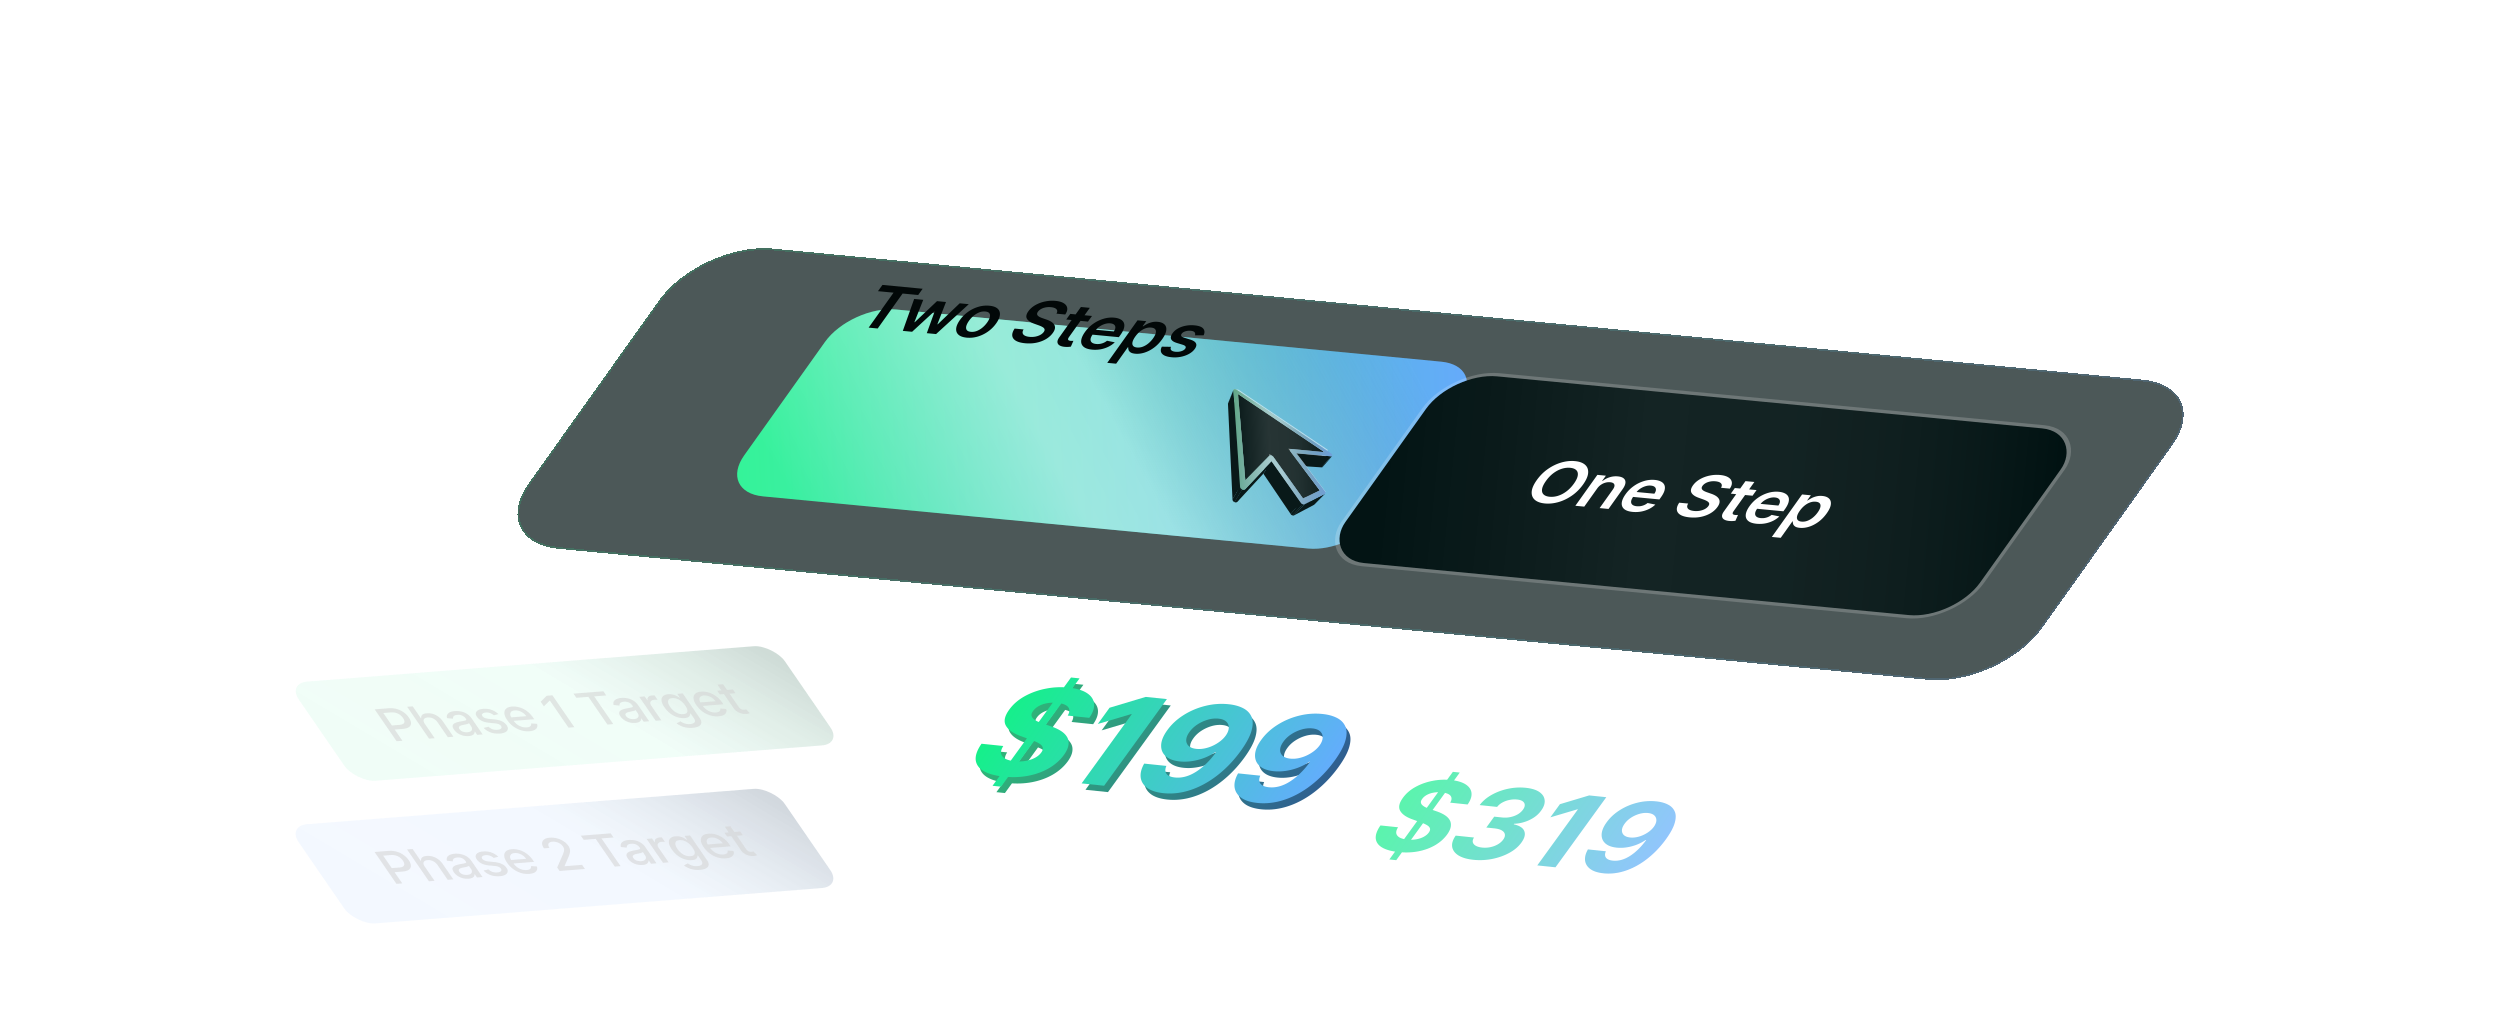 <svg xmlns="http://www.w3.org/2000/svg" width="1417" height="573" fill="none"><path stroke="url(#a)" stroke-width=".5" d="m860.695 176.543-57.352-5.15-21.92 39.421m79.272-34.271-21.92 39.421m21.92-39.421 57.351 5.15-21.919 39.421m-114.704-10.3 57.352 5.15m-57.352-5.15-21.919 39.421m79.271-34.271 57.352 5.15m-57.352-5.15-21.919 39.421m79.271-34.271-21.92 39.421m21.92-39.421 57.351 5.15-21.919 39.421-57.352-5.15m-57.351-5.15-57.352-5.15m57.352 5.15 57.351 5.15m-57.351-5.15-21.921 39.421m-35.431-44.571-21.921 39.421m136.624-29.121-57.353-5.15-21.919 39.421m79.272-34.271-21.92 39.421m21.92-39.421 57.353 5.15m-57.353-5.15-21.919 39.422 57.352 5.149m65.76-118.263-57.352-5.15-21.92 39.421 57.352 5.15m21.92-39.421-21.92 39.421m21.92-39.421 57.35 5.15m-79.27 34.271 57.35 5.15m-57.35-5.15-21.92 39.421m101.19-73.692-21.92 39.421m21.92-39.421 57.35 5.15m-79.27 34.271 57.35 5.15m-57.35-5.15-21.918 39.422m-57.352-5.151 57.352 5.151m-57.352-5.151-21.92 39.421m180.46-107.963-21.92 39.421m21.92-39.421 57.36 5.15m-79.28 34.271 57.36 5.15m-57.36-5.15-21.92 39.422m-57.348-5.15 57.348 5.15m-57.348-5.15-21.92 39.42m180.468-107.963-21.92 39.421m21.92-39.421 57.35 5.15m-79.27 34.271 57.35 5.15m-57.35-5.15-21.93 39.422-57.35-5.15m79.28-34.272 57.35 5.151m-57.35-5.151-21.92 39.422m-57.36-5.15-57.35-5.151-21.918 39.421m79.268-34.27-21.92 39.42-57.348-5.15m79.268-34.27 57.36 5.15m-57.36-5.15-21.92 39.421m180.47-107.964-21.92 39.421m21.92-39.421 57.35 5.15-21.92 39.422m-57.35-5.151 57.35 5.151m-57.35-5.15 57.35 5.15m-57.35-5.15-21.92 39.421m-57.35-5.15 57.35 5.15m-57.35-5.15-21.92 39.421m158.54-68.542-21.92 39.421m21.92-39.421 57.35 5.15m-79.27 34.271-57.35-5.15m57.35 5.15 57.35 5.15m-57.35-5.15-57.35-5.151-21.92 39.422m79.27-34.271-21.92 39.421m21.92-39.421 57.35 5.15m-57.35-5.15-21.92 39.421 57.35 5.15m43.84-78.842 57.35 5.15m-57.35-5.15-21.92 39.421m43.84-78.842-57.35-5.15-21.92 39.421 57.35 5.15m21.92-39.421-21.92 39.421m21.92-39.421 57.35 5.15-21.92 39.421m-57.35-5.15 57.35 5.15m0 0-21.92 39.421m0 0-57.35-5.15m57.35 5.15-57.35-5.15m57.35 5.15-21.92 39.421-57.35-5.15m-458.815-41.201-57.352-5.15m57.352 5.15 57.352 5.15m-57.352-5.15-21.92 39.422m-35.432-44.572-21.919 39.421m136.623-29.121-21.92 39.422m21.92-39.422 57.351 5.15-21.919 39.422m21.921-39.422 57.352 5.15m-57.352-5.15-21.92 39.422m79.272-34.272-21.92 39.422m21.92-39.422 57.348 5.151m0 0 57.36 5.15m-57.36-5.15-21.91 39.421m158.54-68.542-21.92 39.421m0 0-57.35-5.15m57.35 5.15 57.35 5.15m-57.35-5.15-21.92 39.421m-35.43-44.571-21.92 39.421m136.62-29.121-21.92 39.421m21.92-39.421 57.35 5.15-21.92 39.421-57.35-5.15m101.19-73.692-21.92 39.421m0 0 57.36 5.151-21.92 39.421m-35.44-44.572-21.92 39.422m-458.815-41.201-57.351-5.151m57.351 5.151 57.352 5.15m-57.352-5.15-21.92 39.42m-35.431-44.571-21.921 39.422m136.624-29.121 57.352 5.15m-57.352-5.15-21.919 39.421m79.271-34.271-21.92 39.421m21.921-39.421 57.352 5.15m-57.352-5.15-21.919 39.421m79.271-34.271 57.358 5.15m-57.358-5.15-21.919 39.421m136.627-29.121-57.35-5.15m57.35 5.15 57.35 5.15m-57.35-5.15-21.92 39.422m-35.43-44.572-21.925 39.422m136.625-29.122 57.35 5.15m-57.35-5.15-21.92 39.421m79.27-34.271-21.92 39.422m136.63-29.121-57.36-5.15m57.36 5.15L1267.27 420m-35.44-44.571-57.35-5.151-21.92 39.422m79.27-34.271-21.92 39.421m-458.815-41.202-57.352-5.149m57.352 5.149 57.353 5.151m-57.353-5.151-21.919 39.422m-35.433-44.571-21.919 39.421m136.624-29.121 57.351 5.15m-57.351-5.15-21.921 39.421m79.272-34.271L843.88 423.37l-57.353-5.15m136.626-29.121-57.352-5.15m57.352 5.15 57.352 5.151m-57.352-5.151-21.919 39.421m-35.433-44.571-21.92 39.421m136.624-29.12 57.355 5.15m-57.355-5.15-21.92 39.42m79.275-34.27 57.35 5.149m-57.35-5.149-57.357-5.151-21.918 39.421m79.275-34.27-21.92 39.42m79.27-34.271 57.35 5.151m-57.35-5.151-21.92 39.421m79.27-34.27-21.92 39.421M1267.27 420l-57.36-5.15m57.36 5.15-21.92 39.421m-92.79-49.721 57.35 5.15m-57.35-5.15-21.92 39.421m79.27-34.271-21.92 39.421M729.176 413.07l-57.352-5.15m57.352 5.15 57.351 5.15m-57.351-5.15-21.92 39.421m-35.432-44.571-21.921 39.421 57.353 5.15m79.271-34.271-21.919 39.421-57.352-5.15m193.978-23.971-57.353-5.15m57.353 5.15 57.351 5.15m-57.351-5.15-21.921 39.421m-35.432-44.571-57.352-5.15-21.919 39.421 57.352 5.151m21.919-39.422-21.919 39.422m136.623-29.122 57.355 5.15m-57.355-5.15-21.92 39.422m79.275-34.272 57.35 5.15m-57.35-5.15-21.924 39.422m79.274-34.272 57.35 5.151m-57.35-5.151-21.92 39.422m79.27-34.271 57.35 5.15m-57.35-5.15-21.92 39.421m79.27-34.271 57.36 5.15m-57.36-5.15-21.92 39.421m79.28-34.271-21.93 39.421-57.35-5.15m-286.757-25.751-57.351-5.149m57.351 5.149 57.352 5.151m0 0 57.351 5.15m0 0 57.354 5.15m0 0 57.35 5.15m0 0 57.35 5.15"/><path stroke="url(#b)" stroke-width=".5" d="m608.544 195.927-57.352-5.15-21.92 39.422m79.272-34.272-21.92 39.422m21.92-39.422 57.351 5.15-21.919 39.422m-114.704-10.3 57.352 5.15m-57.352-5.15-21.919 39.421m79.271-34.271 57.352 5.15m-57.352-5.15-21.919 39.421m79.271-34.271-21.92 39.421m21.92-39.421 57.351 5.15-21.919 39.421-57.352-5.15m-57.351-5.15-57.352-5.15m57.352 5.15 57.351 5.15m-57.351-5.15-21.921 39.421m-35.431-44.571-21.921 39.421m136.624-29.121-57.353-5.15-21.919 39.421m79.272-34.271-21.92 39.421m21.92-39.421 57.353 5.15m-57.353-5.15-21.919 39.421 57.352 5.15m65.76-118.263-57.352-5.15-21.92 39.421 57.352 5.15m21.92-39.421-21.92 39.421m21.92-39.421 57.351 5.15m-79.271 34.271 57.352 5.15m-57.352-5.15-21.92 39.421M780.6 211.378l-21.919 39.421m21.919-39.421 57.352 5.15m-79.271 34.271 57.351 5.15m-57.351-5.15-21.92 39.422m-57.352-5.151 57.352 5.151m-57.352-5.151-21.92 39.421m180.463-107.963-21.92 39.421m21.92-39.421 57.352 5.15m-79.272 34.271 57.353 5.15m-57.353-5.15-21.92 39.421m-57.351-5.149 57.351 5.149m-57.351-5.149-21.92 39.42m180.463-107.963-21.919 39.421m21.919-39.421 57.351 5.15m-79.27 34.271 57.351 5.15m-57.351-5.15-21.921 39.421-57.352-5.15m79.273-34.271 57.352 5.151m-57.352-5.151-21.92 39.422m-57.353-5.151-57.353-5.15-21.918 39.421m79.271-34.271-21.919 39.421-57.352-5.15m79.271-34.271 57.353 5.151m-57.353-5.151-21.919 39.422m180.462-107.964-21.919 39.421m21.919-39.421 57.355 5.15-21.922 39.422m-57.352-5.151 57.352 5.151m-57.351-5.15 57.351 5.15m-57.351-5.15-21.92 39.421m-57.352-5.15 57.352 5.15m-57.352-5.15-21.919 39.42M988.088 271.4l-21.919 39.421m21.919-39.421 57.352 5.149m-79.271 34.272-57.352-5.15m57.352 5.15 57.351 5.149m-57.351-5.149-57.352-5.151-21.921 39.422m79.273-34.271-21.921 39.421m21.921-39.421 57.351 5.149m-57.351-5.149-21.919 39.421 57.35 5.15m43.84-78.843 57.35 5.151m-57.35-5.151-21.92 39.421m43.84-78.841-57.35-5.151-21.92 39.422 57.35 5.15m21.92-39.421-21.92 39.421m21.92-39.421 57.35 5.15-21.92 39.421m-57.35-5.15 57.35 5.15m0 0-21.92 39.421m0 0-57.35-5.151m57.35 5.151-57.35-5.151m57.35 5.151-21.92 39.421-57.35-5.15m-458.816-41.201-57.352-5.15m57.352 5.15 57.352 5.15m-57.352-5.15-21.92 39.422m-35.432-44.572-21.919 39.421m136.623-29.121-21.92 39.422m21.92-39.422 57.351 5.15-21.919 39.421m21.921-39.421 57.352 5.15m-57.352-5.15-21.92 39.421m79.272-34.271-21.92 39.422m21.92-39.422 57.352 5.151m0 0 57.353 5.149m-57.353-5.149-21.919 39.421m158.543-68.542-21.921 39.421m0 0-57.35-5.151m57.35 5.151 57.352 5.15m-57.352-5.15-21.918 39.421m-35.432-44.572-21.921 39.422m136.623-29.121-21.92 39.421m21.92-39.421 57.352 5.15-21.92 39.421-57.352-5.15m101.192-73.693-21.92 39.422m0 0 57.35 5.151-21.92 39.421m-35.43-44.572-21.917 39.421m-458.819-41.2-57.351-5.151m57.351 5.151 57.352 5.15m-57.352-5.15-21.92 39.42m-35.431-44.571-21.921 39.421m136.624-29.12 57.352 5.149m-57.352-5.149-21.919 39.421m79.271-34.272-21.92 39.421m21.921-39.421 57.352 5.151m-57.352-5.151-21.919 39.421m79.271-34.27 57.353 5.15m-57.353-5.15-21.919 39.421m136.623-29.121-57.351-5.15m57.351 5.15 57.353 5.15m-57.353-5.15-21.919 39.421m-35.432-44.571-21.92 39.421m136.624-29.121 57.35 5.15m-57.35-5.15-21.921 39.421m79.271-34.271-21.919 39.422m136.621-29.121-57.347-5.151m57.347 5.151-21.92 39.42m-35.427-44.571-57.352-5.15-21.92 39.422m79.272-34.272-21.92 39.421m-458.819-41.201-57.352-5.15m57.352 5.15 57.353 5.151m-57.353-5.151-21.919 39.422m-35.433-44.572-21.919 39.421m136.624-29.12 57.351 5.149m-57.351-5.149-21.921 39.421m79.272-34.272-21.919 39.422-57.353-5.15m136.626-29.121-57.352-5.151m57.352 5.151 57.352 5.15m-57.352-5.15-21.919 39.421m-35.433-44.572-21.92 39.422m136.624-29.121 57.352 5.15m-57.352-5.15-21.92 39.421m79.272-34.271 57.351 5.15m-57.351-5.15-57.354-5.15-21.918 39.421m79.272-34.271-21.92 39.421m79.271-34.271 57.352 5.151m-57.352-5.151-21.919 39.421m79.271-34.27-21.92 39.421m136.621-29.122-57.347-5.15m57.347 5.15-21.915 39.422m-92.784-49.721 57.352 5.149m-57.352-5.149-21.922 39.421m79.274-34.272-21.921 39.422m-458.817-41.201-57.352-5.151m57.352 5.151 57.351 5.15m-57.351-5.15-21.92 39.42m-35.432-44.571-21.921 39.421 57.353 5.15m79.271-34.27-21.919 39.421-57.352-5.151m193.978-23.97-57.353-5.15m57.353 5.15 57.351 5.15m-57.351-5.15-21.921 39.421m-35.432-44.571-57.352-5.15-21.919 39.421 57.352 5.15m21.919-39.421-21.919 39.421m136.623-29.121 57.352 5.15m-57.352-5.15-21.92 39.422m79.272-34.272 57.352 5.15m-57.352-5.15-21.921 39.421m79.273-34.271 57.351 5.151m-57.351-5.151-21.92 39.422m79.271-34.271 57.353 5.15m-57.353-5.15-21.918 39.421m79.271-34.271 57.353 5.15m-57.353-5.15-21.919 39.421m79.272-34.271-21.921 39.421-57.351-5.15m-286.761-25.751-57.351-5.15m57.351 5.15 57.352 5.151m0 0 57.351 5.149m0 0 57.353 5.151m0 0 57.353 5.15m0 0 57.352 5.15"/><g filter="url(#c)" transform="matrix(.997 -.079 .567 .824 162.97 387.22)"><rect width="276.255" height="68.213" fill="#5AF1A9" fill-opacity=".09" rx="11.218"/><rect width="276.255" height="68.213" fill="url(#d)" fill-opacity=".2" rx="11.218"/></g><rect width="278.146" height="70.103" x="-1.478" y="-.705" stroke="#fff" stroke-opacity=".05" stroke-width="1.891" rx="12.164" transform="matrix(.997 -.079 .567 .824 163.365 386.979)"/><g filter="url(#e)" transform="matrix(.997 -.079 .567 .824 162.895 468.069)"><rect width="276.255" height="68.213" fill="#65ABFF" fill-opacity=".08" rx="11.218"/><rect width="276.255" height="68.213" fill="url(#f)" fill-opacity=".2" rx="11.218"/></g><rect width="278.146" height="70.103" x="-1.478" y="-.705" stroke="#fff" stroke-opacity=".05" stroke-width="1.891" rx="12.164" transform="matrix(.997 -.079 .567 .824 163.29 467.829)"/><path fill="#D3D3D3" fill-opacity=".56" d="m224.787 420.119-12.419-18.06 7.789-.615c1.699-.134 3.284.01 4.752.434 1.468.423 2.785 1.056 3.95 1.9a11.912 11.912 0 0 1 2.882 2.915c.764 1.111 1.171 2.133 1.219 3.065.052.926-.306 1.691-1.075 2.298-.764.599-1.993.966-3.686 1.099l-5.356.423-1.589-2.31 5.057-.399c1.074-.085 1.841-.307 2.299-.665.454-.365.654-.827.599-1.386-.055-.56-.317-1.181-.786-1.863a7.531 7.531 0 0 0-1.718-1.779 7.053 7.053 0 0 0-2.338-1.127c-.875-.247-1.86-.327-2.956-.24l-4.139.326 10.812 15.723-3.297.261zm16.065-9.748 5.53 8.043-3.19.251-12.419-18.059 3.147-.249 4.621 6.72.203-.016c-.117-.76.071-1.385.566-1.877.494-.491 1.378-.787 2.651-.888a9.367 9.367 0 0 1 3.339.341 9.814 9.814 0 0 1 3.139 1.556c.987.715 1.869 1.637 2.645 2.766l5.924 8.616-3.19.251-5.706-8.298c-.683-.993-1.522-1.739-2.517-2.237a5.859 5.859 0 0 0-3.152-.625c-.754.06-1.338.245-1.754.557-.408.311-.607.736-.597 1.275.013.532.267 1.156.76 1.873zm24.832 6.835a10.096 10.096 0 0 1-3.144-.254 9.885 9.885 0 0 1-2.959-1.245 7.789 7.789 0 0 1-2.272-2.191c-.526-.764-.78-1.407-.764-1.929.016-.522.227-.951.633-1.287.407-.336.933-.607 1.579-.812.645-.206 1.33-.378 2.052-.516l2.233-.418c.567-.113.941-.251 1.121-.414.18-.163.161-.403-.057-.72l-.042-.062a4.985 4.985 0 0 0-2.021-1.728c-.81-.382-1.731-.533-2.762-.451-1.074.085-1.785.348-2.133.791-.345.436-.471.902-.378 1.397l-3.386-.328c-.211-.851-.148-1.556.187-2.116.338-.566.876-.999 1.615-1.299.734-.306 1.596-.498 2.585-.576a13.393 13.393 0 0 1 2.213.03c.825.065 1.673.24 2.543.524a9.682 9.682 0 0 1 2.578 1.312c.837.585 1.595 1.371 2.274 2.359l6.186 8.994-3.116.246-1.273-1.852-.128.011a1.99 1.99 0 0 1-.237 1.078c-.186.362-.528.677-1.026.946-.497.268-1.198.438-2.101.51zm-.762-2.172c.882-.069 1.537-.273 1.965-.61.435-.338.656-.752.664-1.243.011-.496-.168-1.012-.536-1.547l-1.2-1.746c-.05.103-.209.208-.48.317a8.35 8.35 0 0 1-.959.289c-.377.086-.744.167-1.103.245a88.04 88.04 0 0 0-.909.184 6.28 6.28 0 0 0-1.472.46c-.399.193-.653.445-.761.757-.105.306.005.694.328 1.164.449.653 1.08 1.124 1.894 1.413a6.205 6.205 0 0 0 2.569.317zm17.575-10.266-2.6.652a6.701 6.701 0 0 0-1.177-.828 5.91 5.91 0 0 0-1.512-.596 5.634 5.634 0 0 0-1.836-.134c-.903.071-1.542.298-1.916.681-.378.377-.388.827-.028 1.35.312.453.765.801 1.36 1.046.596.244 1.406.419 2.43.524l2.943.288c1.706.169 3.135.524 4.287 1.065 1.152.541 2.058 1.291 2.717 2.249.557.812.77 1.557.638 2.237-.129.674-.576 1.229-1.339 1.668-.756.438-1.796.709-3.119.813-1.835.145-3.555-.06-5.159-.615-1.608-.561-2.956-1.431-4.044-2.609l2.817-.632a5.886 5.886 0 0 0 2.221 1.415c.828.287 1.722.393 2.682.318 1.046-.083 1.758-.328 2.137-.736.376-.414.383-.883.024-1.406-.291-.423-.728-.764-1.31-1.021-.575-.259-1.304-.43-2.188-.516l-3.119-.283c-1.728-.168-3.174-.537-4.339-1.108-1.158-.572-2.069-1.34-2.732-2.304-.549-.799-.76-1.52-.632-2.163.128-.642.554-1.168 1.276-1.579.719-.416 1.693-.673 2.924-.77 1.771-.14 3.383.068 4.837.622 1.45.549 2.702 1.34 3.757 2.372zm17.562 9.695a12.657 12.657 0 0 1-4.76-.526 14.702 14.702 0 0 1-4.356-2.212 15.097 15.097 0 0 1-3.468-3.603c-.954-1.388-1.482-2.635-1.583-3.743-.095-1.108.219-2.004.942-2.687.729-.683 1.855-1.085 3.377-1.205a11.663 11.663 0 0 1 2.949.166c1.042.185 2.094.52 3.156 1.006a13.662 13.662 0 0 1 3.081 1.979c.989.827 1.905 1.855 2.75 3.083l.643.935-13.026 1.029-1.359-1.976 9.901-.781a7.272 7.272 0 0 0-1.78-1.803 8.123 8.123 0 0 0-2.319-1.165 6.433 6.433 0 0 0-2.477-.297c-.896.071-1.553.315-1.971.732-.415.411-.603.922-.566 1.532.041.605.293 1.245.758 1.921l1.061 1.543a9.42 9.42 0 0 0 2.165 2.265 8.737 8.737 0 0 0 2.633 1.326 7.617 7.617 0 0 0 2.783.301c.605-.048 1.107-.162 1.508-.342.397-.187.678-.438.842-.755.165-.317.198-.694.099-1.133l3.328.212c.264.754.273 1.432.027 2.034-.243.595-.729 1.083-1.458 1.463-.725.373-1.685.607-2.88.701zm13.048-20.358 12.419 18.059-3.307.261-10.539-15.326-.128.01-3.288 3.235-1.795-2.61 3.427-3.376 3.211-.253zm13.583 1.4-1.613-2.346 16.91-1.335 1.613 2.346-6.817.538 10.806 15.714-3.286.26-10.806-15.714-6.807.537zm33.386 14.247a10.095 10.095 0 0 1-3.144-.253 9.902 9.902 0 0 1-2.96-1.245 7.798 7.798 0 0 1-2.271-2.191c-.526-.765-.781-1.408-.765-1.93.017-.521.228-.95.634-1.286.407-.336.933-.607 1.579-.813.645-.206 1.33-.377 2.052-.515l2.232-.418c.568-.113.941-.251 1.122-.414.18-.163.161-.403-.057-.721l-.043-.061a4.969 4.969 0 0 0-2.02-1.728c-.81-.382-1.731-.533-2.762-.451-1.074.084-1.785.348-2.133.791-.345.436-.471.902-.379 1.396l-3.386-.327c-.21-.851-.147-1.557.188-2.116.338-.566.876-.999 1.615-1.299.734-.306 1.596-.498 2.584-.576a13.404 13.404 0 0 1 2.214.03 10.93 10.93 0 0 1 2.543.524 9.652 9.652 0 0 1 2.578 1.312c.837.585 1.595 1.371 2.274 2.358l6.186 8.995-3.116.246-1.273-1.852-.128.01c.028.358-.051.717-.237 1.079s-.528.677-1.026.945c-.497.269-1.198.439-2.101.51zm-.762-2.171c.882-.069 1.537-.273 1.965-.61.434-.338.656-.753.664-1.243.011-.497-.168-1.012-.536-1.547l-1.201-1.746c-.049.103-.209.208-.479.316a8.162 8.162 0 0 1-.96.29c-.376.085-.743.167-1.102.245-.363.072-.666.133-.909.183-.574.114-1.065.267-1.472.461-.4.192-.653.445-.761.757-.105.306.005.694.328 1.164.449.653 1.08 1.123 1.894 1.412a6.19 6.19 0 0 0 2.569.318zm12.335.941-9.314-13.544 3.083-.244 1.48 2.152.17-.014c-.202-.752-.07-1.367.397-1.844.47-.483 1.185-.763 2.145-.839.199-.015.438-.028.716-.038.286-.01.513-.012.682-.007l1.734 2.522a8.332 8.332 0 0 0-.75-.043 8.446 8.446 0 0 0-1.024.016c-.754.059-1.335.245-1.743.556-.406.305-.619.703-.641 1.194-.026.485.163 1.022.567 1.61l5.688 8.272-3.19.251zm20.945 3.999c-1.302.103-2.519.05-3.652-.158-1.126-.208-2.143-.521-3.053-.939-.91-.418-1.701-.892-2.372-1.421l2.099-1.152c.37.244.814.497 1.332.76a8.154 8.154 0 0 0 1.838.645c.704.161 1.496.207 2.378.138 1.21-.096 2.041-.419 2.495-.969.458-.545.323-1.346-.404-2.404l-1.832-2.663-.203.016c.007.303-.051.645-.171 1.027-.113.381-.393.725-.841 1.033-.448.308-1.174.502-2.177.581-1.294.102-2.632-.055-4.015-.473-1.378-.424-2.708-1.103-3.988-2.037-1.276-.941-2.41-2.131-3.4-3.572-.991-1.44-1.544-2.698-1.661-3.773-.11-1.076.166-1.929.828-2.557.659-.635 1.646-1.004 2.962-1.108 1.017-.08 1.935-.004 2.755.229.816.227 1.526.511 2.129.854.61.343 1.108.647 1.494.914l.235-.018-1.51-2.196 3.126-.247 9.521 13.845c.8 1.164 1.13 2.145.989 2.943-.141.798-.647 1.421-1.517 1.868-.863.446-1.991.724-3.385.834zm-5.362-7.748c.917-.073 1.571-.311 1.962-.713.393-.409.525-.959.395-1.649-.126-.697-.511-1.512-1.154-2.447a11.596 11.596 0 0 0-2.146-2.369 8.878 8.878 0 0 0-2.556-1.509 6.275 6.275 0 0 0-2.753-.405c-.961.076-1.619.345-1.976.807-.362.456-.465 1.047-.311 1.772.161.725.538 1.52 1.133 2.384.61.887 1.309 1.653 2.097 2.298a8.643 8.643 0 0 0 2.531 1.455c.906.325 1.832.45 2.778.376zm20.041 1.225a12.698 12.698 0 0 1-4.76-.526 14.717 14.717 0 0 1-4.356-2.213 15.093 15.093 0 0 1-3.467-3.603c-.954-1.387-1.482-2.635-1.584-3.743-.095-1.108.219-2.003.942-2.686.729-.684 1.855-1.086 3.377-1.206a11.676 11.676 0 0 1 2.95.167c1.041.184 2.093.519 3.155 1.006 1.062.486 2.089 1.146 3.081 1.978.989.827 1.906 1.855 2.751 3.084l.642.934-13.026 1.029-1.359-1.975 9.901-.782a7.285 7.285 0 0 0-1.779-1.803 8.139 8.139 0 0 0-2.32-1.164 6.41 6.41 0 0 0-2.476-.298c-.897.071-1.554.315-1.972.732-.414.411-.603.922-.566 1.533.041.604.294 1.244.758 1.92l1.062 1.543a9.346 9.346 0 0 0 2.165 2.265 8.72 8.72 0 0 0 2.632 1.326 7.595 7.595 0 0 0 2.783.301c.605-.048 1.107-.162 1.508-.342.397-.186.678-.438.842-.755.165-.316.198-.694.099-1.132l3.328.211c.264.754.273 1.432.027 2.034-.243.596-.729 1.083-1.457 1.463-.726.374-1.686.607-2.881.702zm8.161-15.213 1.455 2.116-8.951.707-1.455-2.116 8.951-.707zm-8.782-2.728 3.19-.252 8.811 12.813c.351.511.709.889 1.072 1.133.358.238.716.393 1.072.464.359.065.713.083 1.062.056.256-.02.47-.053.642-.097l.399-.106 2.074 2.132a3.938 3.938 0 0 1-.668.239c-.297.092-.699.161-1.207.207a8.346 8.346 0 0 1-2.602-.185 8.392 8.392 0 0 1-2.585-1.06 6.884 6.884 0 0 1-2.073-1.984l-9.187-13.36zm-181.94 112.91-12.419-18.059 7.788-.615c1.7-.135 3.284.01 4.753.433 1.468.424 2.785 1.057 3.95 1.901a11.93 11.93 0 0 1 2.882 2.915c.764 1.111 1.17 2.133 1.219 3.065.052.925-.307 1.691-1.075 2.297-.765.6-1.994.966-3.686 1.1l-5.356.423-1.589-2.31 5.057-.4c1.074-.084 1.84-.306 2.299-.665.454-.364.654-.826.599-1.386-.055-.559-.317-1.18-.786-1.862a7.54 7.54 0 0 0-1.719-1.78 7.051 7.051 0 0 0-2.338-1.126c-.874-.247-1.859-.327-2.955-.241l-4.139.327 10.812 15.723-3.297.26zm16.065-9.747 5.53 8.042-3.19.252-12.419-18.06 3.147-.248 4.621 6.719.203-.016c-.118-.759.071-1.384.565-1.876.495-.491 1.379-.787 2.652-.888a9.339 9.339 0 0 1 3.338.341 9.809 9.809 0 0 1 3.14 1.556c.987.715 1.868 1.637 2.645 2.766l5.924 8.615-3.19.252-5.706-8.298c-.683-.993-1.522-1.739-2.517-2.237a5.85 5.85 0 0 0-3.152-.625c-.754.059-1.339.245-1.754.557-.409.311-.608.736-.597 1.274.013.532.266 1.157.76 1.874zm24.832 6.834a10.066 10.066 0 0 1-3.144-.254 9.9 9.9 0 0 1-2.96-1.244 7.798 7.798 0 0 1-2.271-2.191c-.526-.765-.781-1.408-.765-1.93.016-.522.228-.95.634-1.286.407-.336.933-.607 1.579-.813.645-.206 1.33-.378 2.052-.515l2.232-.418c.568-.113.941-.251 1.122-.414.18-.163.161-.403-.057-.721l-.043-.062a4.966 4.966 0 0 0-2.02-1.727c-.81-.383-1.731-.533-2.763-.452-1.074.085-1.784.349-2.132.792-.345.436-.471.902-.379 1.396l-3.386-.327c-.21-.852-.148-1.557.188-2.116.338-.566.876-.999 1.615-1.299.734-.306 1.596-.498 2.584-.576a13.506 13.506 0 0 1 2.214.029c.825.066 1.672.24 2.543.525a9.652 9.652 0 0 1 2.578 1.312c.837.584 1.595 1.371 2.274 2.358l6.185 8.995-3.115.246-1.273-1.852-.128.01c.028.357-.051.717-.237 1.079s-.528.677-1.026.945c-.498.269-1.198.439-2.101.51zm-.762-2.171c.882-.07 1.537-.273 1.964-.611.435-.338.657-.752.665-1.242.01-.497-.168-1.013-.536-1.548l-1.201-1.746c-.049.103-.209.209-.479.317a8.357 8.357 0 0 1-.96.29c-.376.085-.743.167-1.102.245-.363.072-.666.133-.909.183a6.327 6.327 0 0 0-1.472.46c-.4.193-.653.446-.761.758-.105.306.004.694.328 1.164.449.653 1.08 1.123 1.893 1.412.81.284 1.667.389 2.57.318zm17.575-10.266-2.601.651a6.652 6.652 0 0 0-1.176-.827 5.941 5.941 0 0 0-1.513-.597 5.681 5.681 0 0 0-1.835-.134c-.903.072-1.542.299-1.916.682-.378.377-.388.827-.028 1.35.311.452.765.801 1.36 1.045.596.245 1.406.419 2.43.524l2.943.289c1.706.169 3.135.524 4.287 1.065 1.152.541 2.057 1.291 2.716 2.249.558.811.771 1.557.639 2.237-.13.673-.576 1.229-1.339 1.667-.757.438-1.796.709-3.119.814-1.835.145-3.555-.06-5.159-.616-1.608-.561-2.956-1.43-4.044-2.609l2.817-.631a5.884 5.884 0 0 0 2.221 1.414c.828.288 1.722.394 2.682.318 1.046-.082 1.758-.328 2.137-.736.376-.413.383-.882.024-1.405-.292-.424-.728-.764-1.31-1.022-.575-.258-1.305-.43-2.188-.515l-3.12-.284c-1.727-.167-3.173-.536-4.338-1.107-1.158-.572-2.069-1.34-2.732-2.304-.55-.8-.76-1.521-.632-2.163.128-.642.553-1.169 1.276-1.579.719-.416 1.693-.673 2.924-.77 1.771-.14 3.383.067 4.837.622 1.449.549 2.702 1.339 3.757 2.372zm17.562 9.695a12.675 12.675 0 0 1-4.76-.526 14.67 14.67 0 0 1-4.356-2.213 15.078 15.078 0 0 1-3.468-3.603c-.954-1.387-1.482-2.635-1.584-3.742-.094-1.108.22-2.004.942-2.687.73-.684 1.856-1.086 3.378-1.206a11.665 11.665 0 0 1 2.949.167 13.01 13.01 0 0 1 3.155 1.006c1.062.486 2.089 1.146 3.082 1.979.989.827 1.905 1.854 2.75 3.083l.643.935-13.027 1.028-1.358-1.975 9.901-.782a7.302 7.302 0 0 0-1.78-1.802 8.123 8.123 0 0 0-2.319-1.165 6.414 6.414 0 0 0-2.477-.297c-.896.07-1.553.314-1.971.732-.415.411-.604.921-.566 1.532.04.604.293 1.244.758 1.92l1.061 1.544a9.378 9.378 0 0 0 2.165 2.264 8.763 8.763 0 0 0 2.633 1.327 7.592 7.592 0 0 0 2.783.3c.604-.047 1.107-.161 1.508-.342.397-.186.677-.438.842-.754.165-.317.198-.695.099-1.133l3.328.211c.264.754.272 1.432.026 2.034-.242.596-.728 1.084-1.457 1.463-.725.374-1.686.608-2.88.702zm17.177-1.644-1.358-1.976 3.039-6.915c.317-.75.553-1.404.71-1.962.159-.564.205-1.092.138-1.582-.068-.491-.283-1-.647-1.53a5.44 5.44 0 0 0-1.579-1.511 7.017 7.017 0 0 0-2.095-.904 6.828 6.828 0 0 0-2.244-.204c-.782.062-1.374.248-1.775.559-.402.31-.593.719-.575 1.226.019.507.251 1.083.695 1.73l-3.147.248c-.756-1.099-1.111-2.084-1.065-2.956.045-.871.446-1.575 1.201-2.112.752-.543 1.807-.868 3.166-.975a11.88 11.88 0 0 1 4.094.393c1.36.363 2.602.91 3.726 1.639 1.12.724 2.013 1.57 2.68 2.54.461.671.759 1.338.894 2.003.142.665.11 1.42-.095 2.267-.209.841-.595 1.872-1.157 3.094l-1.759 4.1.091.132 9.837-.777 1.607 2.337-14.382 1.136zm13.679-17.648-1.613-2.346 16.91-1.335 1.613 2.346-6.818.538 10.806 15.714-3.286.26-10.806-15.714-6.806.537zm33.385 14.247a10.1 10.1 0 0 1-3.144-.253 9.896 9.896 0 0 1-2.959-1.245 7.814 7.814 0 0 1-2.272-2.191c-.525-.765-.78-1.408-.764-1.93.016-.521.227-.95.634-1.286.406-.336.933-.607 1.578-.813.646-.206 1.33-.377 2.053-.515l2.232-.418c.567-.113.941-.251 1.121-.414.181-.163.162-.403-.056-.721l-.043-.061a4.969 4.969 0 0 0-2.02-1.728c-.811-.382-1.731-.533-2.763-.451-1.074.084-1.785.348-2.133.791-.345.436-.471.902-.378 1.396l-3.386-.327c-.21-.851-.148-1.557.187-2.116.339-.566.877-.999 1.615-1.299.735-.306 1.596-.498 2.585-.576a13.406 13.406 0 0 1 2.214.03 10.93 10.93 0 0 1 2.543.524 9.667 9.667 0 0 1 2.578 1.312c.837.585 1.595 1.371 2.274 2.358l6.185 8.995-3.115.246-1.274-1.852-.128.01c.029.358-.05.717-.236 1.079-.187.362-.528.677-1.026.945-.498.269-1.198.439-2.102.51zm-.761-2.171c.882-.069 1.536-.273 1.964-.61.435-.338.656-.753.664-1.243.011-.497-.167-1.012-.535-1.547l-1.201-1.746c-.049.103-.209.208-.479.316a8.22 8.22 0 0 1-.96.29c-.376.085-.743.167-1.102.245-.363.072-.666.133-.909.183-.574.114-1.065.267-1.472.461-.4.192-.654.445-.761.757-.105.306.004.694.328 1.164.448.653 1.08 1.123 1.893 1.413a6.21 6.21 0 0 0 2.57.317zm12.335.941-9.315-13.544 3.084-.244 1.479 2.152.171-.014c-.203-.752-.07-1.367.397-1.844.47-.483 1.185-.763 2.145-.839.199-.015.438-.028.716-.038.286-.01.513-.012.681-.007l1.734 2.522a8.329 8.329 0 0 0-.749-.043 8.442 8.442 0 0 0-1.024.016c-.754.059-1.335.245-1.744.556-.405.305-.619.703-.641 1.194-.026.485.163 1.022.568 1.61l5.688 8.272-3.19.251zm20.944 3.999c-1.301.103-2.518.05-3.651-.158-1.126-.208-2.144-.521-3.054-.939-.909-.418-1.7-.892-2.372-1.421l2.1-1.152c.369.244.814.497 1.332.76a8.154 8.154 0 0 0 1.838.645c.703.161 1.496.207 2.378.138 1.209-.096 2.041-.419 2.495-.969.458-.544.323-1.346-.405-2.404l-1.831-2.663-.203.016a3.25 3.25 0 0 1-.171 1.027c-.113.381-.394.725-.842 1.033-.448.308-1.173.502-2.176.581-1.295.102-2.633-.055-4.015-.473-1.379-.424-2.708-1.103-3.988-2.037-1.276-.941-2.41-2.131-3.4-3.572-.991-1.44-1.545-2.698-1.662-3.773-.11-1.076.166-1.928.829-2.557.658-.635 1.645-1.004 2.961-1.108 1.017-.08 1.936-.004 2.756.229.816.227 1.525.511 2.128.854.611.343 1.109.647 1.495.914l.235-.018-1.51-2.196 3.126-.247 9.52 13.845c.801 1.164 1.13 2.145.989 2.943-.14.799-.646 1.421-1.516 1.868-.863.446-1.991.724-3.386.834zm-5.362-7.748c.918-.073 1.572-.31 1.962-.713.394-.409.526-.959.396-1.649-.127-.697-.511-1.512-1.154-2.447a11.625 11.625 0 0 0-2.146-2.369 8.878 8.878 0 0 0-2.556-1.509 6.277 6.277 0 0 0-2.754-.405c-.96.076-1.619.345-1.976.807-.361.456-.465 1.047-.311 1.772.161.725.539 1.52 1.133 2.384.611.887 1.31 1.653 2.098 2.298a8.638 8.638 0 0 0 2.53 1.455c.906.325 1.832.45 2.778.376zm20.042 1.225a12.698 12.698 0 0 1-4.76-.526 14.693 14.693 0 0 1-4.356-2.213 15.078 15.078 0 0 1-3.468-3.603c-.954-1.387-1.482-2.635-1.583-3.743-.095-1.108.219-2.003.941-2.686.73-.684 1.856-1.086 3.378-1.206a11.665 11.665 0 0 1 2.949.167c1.042.184 2.094.519 3.155 1.006 1.062.486 2.09 1.146 3.082 1.978.989.827 1.905 1.855 2.75 3.084l.643.935-13.027 1.028-1.358-1.975 9.901-.782a7.272 7.272 0 0 0-1.78-1.803 8.12 8.12 0 0 0-2.319-1.164 6.414 6.414 0 0 0-2.477-.298c-.896.071-1.553.315-1.971.732-.415.411-.604.922-.566 1.533.041.604.293 1.244.758 1.92l1.061 1.543a9.383 9.383 0 0 0 2.165 2.265 8.737 8.737 0 0 0 2.633 1.326 7.595 7.595 0 0 0 2.783.301c.604-.048 1.107-.162 1.508-.342.397-.186.678-.438.842-.755.165-.316.198-.694.099-1.132l3.328.211c.264.754.272 1.432.027 2.034-.243.596-.729 1.083-1.458 1.463-.725.374-1.685.607-2.88.702zm8.161-15.213 1.455 2.116-8.951.707-1.455-2.116 8.951-.707zm-8.782-2.728 3.189-.252 8.811 12.813c.352.512.709.889 1.072 1.133.359.239.716.393 1.073.464.359.065.713.083 1.062.056.256-.02.47-.053.641-.097l.4-.106 2.074 2.132a3.972 3.972 0 0 1-.668.239c-.297.092-.7.161-1.208.207a8.35 8.35 0 0 1-2.602-.185 8.377 8.377 0 0 1-2.585-1.06 6.884 6.884 0 0 1-2.073-1.984l-9.186-13.36z"/><path fill="url(#g)" fill-opacity=".7" d="m787.488 487.141 35.993-49.663 3.908.406-35.992 49.664-3.909-.407zm34.479-32.193c.943-1.585 1.006-2.885.189-3.902-.818-1.017-2.466-1.654-4.944-1.912-1.685-.175-3.247-.128-4.688.139-1.432.255-2.701.686-3.808 1.294-1.091.61-1.946 1.342-2.564 2.195-.548.708-.815 1.348-.802 1.92.029.573.26 1.091.694 1.553.443.449 1.03.865 1.761 1.247.741.369 1.573.706 2.497 1.01l3.766 1.309c1.847.61 3.427 1.33 4.737 2.161 1.311.832 2.276 1.787 2.894 2.867.619 1.079.821 2.297.608 3.651-.197 1.356-.887 2.863-2.071 4.52-1.778 2.43-4.069 4.459-6.871 6.087-2.778 1.617-5.937 2.769-9.477 3.459-3.515.677-7.258.81-11.23.397-3.94-.409-7.015-1.257-9.226-2.544-2.195-1.285-3.413-2.976-3.652-5.073-.215-2.108.674-4.596 2.666-7.462l9.985 1.037c-.854 1.344-1.192 2.505-1.012 3.483.204.967.842 1.75 1.912 2.347 1.095.587 2.532.973 4.311 1.158 1.748.181 3.415.132 5.002-.148 1.603-.279 3.029-.749 4.278-1.412 1.249-.663 2.22-1.473 2.914-2.43.647-.893.865-1.677.654-2.352-.195-.674-.758-1.289-1.687-1.844-.914-.554-2.135-1.098-3.661-1.632l-4.527-1.639c-3.524-1.242-5.85-2.854-6.977-4.834-1.127-1.981-.618-4.438 1.525-7.372 1.728-2.408 4.037-4.428 6.929-6.06 2.907-1.631 6.125-2.806 9.652-3.524a34.892 34.892 0 0 1 10.629-.523c3.622.377 6.418 1.209 8.387 2.499 1.986 1.291 3.082 2.914 3.288 4.868.207 1.955-.524 4.118-2.191 6.49l-9.89-1.028zm13.102 32.381c-3.559-.37-6.367-1.197-8.426-2.482-2.033-1.296-3.215-2.907-3.545-4.832-.304-1.937.359-4.066 1.989-6.385l10.39 1.079c-.64.977-.869 1.871-.688 2.682.206.8.767 1.464 1.684 1.99.917.526 2.13.868 3.639 1.025 1.573.163 3.127.081 4.662-.246 1.536-.327 2.936-.856 4.2-1.587 1.264-.731 2.276-1.62 3.035-2.668.769-1.06 1.083-2.036.943-2.926-.115-.903-.679-1.656-1.692-2.262-.997-.605-2.417-1.002-4.26-1.194l-4.552-.473 4.471-6.169 4.552.473c1.557.162 3.09.085 4.6-.231 1.526-.315 2.904-.825 4.134-1.532 1.239-.719 2.238-1.603 2.997-2.65.722-.996 1.061-1.9 1.017-2.711-.019-.823-.398-1.502-1.138-2.037-.723-.534-1.776-.873-3.158-1.017a14.217 14.217 0 0 0-4.286.222c-1.451.281-2.797.76-4.04 1.437-1.243.678-2.253 1.518-3.032 2.522l-9.89-1.028c1.707-2.284 3.971-4.218 6.794-5.802 2.822-1.584 5.908-2.731 9.258-3.44 3.374-.72 6.73-.907 10.066-.56 3.368.35 5.954 1.154 7.759 2.412 1.804 1.259 2.791 2.808 2.961 4.647.196 1.828-.474 3.789-2.008 5.883-1.596 2.226-3.791 3.993-6.585 5.302a22.204 22.204 0 0 1-8.701 2.142l-.225.31c3.318.748 5.315 2.048 5.99 3.898.7 1.839.147 3.993-1.659 6.461-1.624 2.265-3.884 4.193-6.779 5.783-2.88 1.593-6.099 2.746-9.658 3.461a35.81 35.81 0 0 1-10.819.503zm75.373-35.475-28.794 39.731-10.318-1.072 23.015-31.758-.286-.029-15.31 4.542 5.399-7.45 16.595-4.972 9.699 1.008zm28.409 2.368c2.51.261 4.677.854 6.5 1.781 1.838.928 3.127 2.237 3.867 3.927.756 1.692.766 3.835.031 6.428-.71 2.583-2.36 5.673-4.95 9.27-2.446 3.375-5.099 6.34-7.958 8.894-2.833 2.542-5.786 4.649-8.858 6.318-3.072 1.67-6.183 2.862-9.332 3.578-3.141.703-6.22.897-9.239.584-3.256-.339-5.762-1.148-7.516-2.429-1.744-1.294-2.737-2.906-2.978-4.836-.215-1.942.324-4.041 1.618-6.299l10.176 1.057c-.653 1.49-.634 2.702.056 3.636.699.921 1.986 1.479 3.861 1.673 3.177.331 6.407-.544 9.69-2.622 3.293-2.092 6.372-5.103 9.237-9.033l-.334-.034a24.376 24.376 0 0 1-5.134 2.699 27.013 27.013 0 0 1-5.657 1.478c-1.917.287-3.773.338-5.568.151-2.876-.298-5.043-1.115-6.502-2.448-1.46-1.334-2.142-3.032-2.049-5.095.094-2.062 1.036-4.328 2.827-6.799 1.915-2.665 4.389-4.96 7.423-6.884 3.035-1.924 6.345-3.332 9.93-4.225 3.611-.904 7.231-1.161 10.859-.77zm-4.708 6.603c-1.605-.167-3.26-.005-4.965.486a17.816 17.816 0 0 0-4.768 2.195c-1.475.974-2.672 2.108-3.594 3.403-.947 1.306-1.45 2.519-1.51 3.639-.035 1.109.334 2.038 1.108 2.786.798.736 1.992 1.187 3.581 1.352 1.191.124 2.426.058 3.706-.199a16.708 16.708 0 0 0 3.727-1.219 17.839 17.839 0 0 0 3.405-2.045c1.038-.796 1.899-1.666 2.583-2.61.894-1.257 1.362-2.446 1.407-3.567.044-1.122-.332-2.065-1.128-2.829-.795-.765-1.98-1.228-3.552-1.392z"/><g filter="url(#h)" shape-rendering="crispEdges"><path fill="#011212" fill-opacity=".7" d="M373.493 170.316c13.107-18.399 41.963-31.571 64.451-29.42l776.336 74.268c22.49 2.151 30.09 18.811 16.98 37.211l-73.76 103.544c-13.1 18.4-41.96 31.572-64.45 29.42l-776.332-74.267c-22.488-2.152-30.093-18.812-16.986-37.211l73.761-103.545z"/><path stroke="url(#i)" d="m437.897 141.394 776.333 74.268c11.14 1.065 18.46 5.708 21.44 12.222 2.97 6.514 1.68 15.086-4.81 24.201l-73.76 103.544c-6.49 9.111-16.91 16.955-28.51 22.252-11.61 5.297-24.35 8.026-35.49 6.961l-776.334-74.268c-11.14-1.066-18.461-5.708-21.434-12.222-2.974-6.514-1.685-15.087 4.808-24.201l73.76-103.544c6.491-9.112 16.904-16.955 28.508-22.252 11.605-5.298 24.353-8.026 35.489-6.961z"/></g><g filter="url(#j)"><path fill="url(#k)" d="M429.603 132.822c8.192-11.5 26.227-19.733 40.282-18.388l309.024 29.563c14.055 1.344 18.808 11.757 10.616 23.256l-45.77 64.252c-8.192 11.5-26.227 19.732-40.282 18.388L394.449 220.33c-14.055-1.345-18.808-11.757-10.616-23.257l45.77-64.251z"/><path fill="url(#l)" d="M429.603 132.822c8.192-11.5 26.227-19.733 40.282-18.388l309.024 29.563c14.055 1.344 18.808 11.757 10.616 23.256l-45.77 64.252c-8.192 11.5-26.227 19.732-40.282 18.388L394.449 220.33c-14.055-1.345-18.808-11.757-10.616-23.257l45.77-64.251z"/></g><g filter="url(#m)" transform="matrix(.995 .095 -.58 .814 823.114 210.882)"><rect width="361.566" height="130.018" fill="#011212" rx="25.565"/><rect width="361.566" height="130.018" fill="url(#n)" fill-opacity=".2" rx="25.565"/></g><rect width="363.757" height="132.209" x="-.455" y="-.997" stroke="#fff" stroke-opacity=".19" stroke-width="2.191" rx="26.661" transform="matrix(.995 .095 -.58 .814 822.534 210.74)"/><path fill="#020808" d="m497.639 165.037 2.528-3.548 22.783 2.18-2.527 3.548-8.827-.845-14.116 19.817-5.131-.491 14.116-19.816-8.826-.845zm14.075 22.513 6.432-18.102 5.145.492-5.013 12.682.196.018 12.625-11.953 5.089.487-4.88 12.621.209.02 12.438-11.898 5.159.494-18.549 16.943-5.256-.503 4.42-12.226-.293-.028-12.451 11.457-5.271-.504zm36.199 3.829c-2.092-.2-3.636-.75-4.634-1.65-.997-.9-1.437-2.067-1.318-3.501.128-1.434.836-3.056 2.126-4.866a19.67 19.67 0 0 1 10.472-7.468 16.456 16.456 0 0 1 6.243-.609c2.091.2 3.636.75 4.633 1.65.997.9 1.429 2.07 1.296 3.511-.124 1.443-.83 3.069-2.12 4.879a19.3 19.3 0 0 1-4.649 4.625 19.519 19.519 0 0 1-5.807 2.82c-2.07.606-4.151.809-6.242.609zm2.384-3.306c1.134.109 2.264-.056 3.389-.492a11.393 11.393 0 0 0 3.18-1.914 14.953 14.953 0 0 0 2.636-2.843c.764-1.072 1.264-2.06 1.501-2.964.251-.91.18-1.66-.214-2.25-.394-.59-1.158-.939-2.292-1.048a7.46 7.46 0 0 0-3.453.498 11.65 11.65 0 0 0-3.202 1.924 15.313 15.313 0 0 0-2.63 2.856c-.758 1.065-1.261 2.048-1.506 2.951-.237.903-.158 1.65.235 2.24.409.584 1.194.931 2.356 1.042zm48.501-10.288c.58-1.008.584-1.837.013-2.484-.562-.647-1.61-1.044-3.144-1.191a10.472 10.472 0 0 0-3.059.134c-.961.193-1.809.497-2.543.915-.734.417-1.314.918-1.741 1.502-.346.487-.512.922-.497 1.305.024.385.184.725.479 1.021.3.289.679.545 1.137.767.457.222.937.419 1.442.589l2.287.804c.932.308 1.77.685 2.516 1.13.755.446 1.337.973 1.748 1.581.42.608.595 1.312.523 2.109-.072.797-.468 1.702-1.188 2.713-.975 1.369-2.262 2.534-3.859 3.494-1.592.953-3.405 1.644-5.44 2.075-2.02.424-4.173.527-6.46.308-2.222-.212-3.95-.678-5.185-1.397-1.226-.719-1.914-1.662-2.065-2.83-.142-1.167.303-2.53 1.334-4.089l5.089.487c-.505.821-.681 1.527-.526 2.119.154.591.569 1.062 1.244 1.411.684.349 1.565.576 2.643.679 1.125.108 2.208.065 3.249-.128 1.056-.2 2.001-.523 2.837-.972.841-.455 1.504-1.017 1.99-1.686.424-.609.564-1.132.418-1.568-.141-.444-.502-.836-1.084-1.176-.567-.347-1.286-.676-2.157-.987l-2.761-.995c-2-.719-3.325-1.646-3.976-2.781-.637-1.141-.359-2.548.833-4.222.98-1.376 2.295-2.538 3.942-3.485 1.657-.947 3.479-1.629 5.466-2.049a19.53 19.53 0 0 1 5.986-.353c2.026.194 3.596.653 4.708 1.376 1.128.718 1.765 1.627 1.913 2.73.153 1.095-.225 2.302-1.134 3.62l-4.978-.476zm20.139 1.305-2.276 3.195-12.312-1.178 2.276-3.194 12.312 1.177zm-6.282-5.085 5.048.483-11.719 16.451c-.396.555-.597.991-.604 1.307a.728.728 0 0 0 .414.673c.268.139.612.229 1.03.269.316.03.618.039.905.026.297-.012.525-.027.687-.044l-1.45 3.31c-.324.05-.769.097-1.336.14-.558.044-1.2.04-1.926-.014-1.286-.09-2.314-.355-3.083-.794-.764-.447-1.184-1.064-1.258-1.851-.066-.786.296-1.726 1.086-2.821l12.206-17.135zm6.301 24.17c-2.148-.205-3.742-.748-4.784-1.627-1.026-.887-1.479-2.043-1.356-3.469.128-1.434.844-3.067 2.15-4.9a19.488 19.488 0 0 1 4.636-4.626 19.896 19.896 0 0 1 5.817-2.855c2.062-.624 4.116-.837 6.161-.642 1.32.126 2.441.421 3.363.882.937.456 1.598 1.088 1.985 1.896.397.81.457 1.799.181 2.967-.27 1.16-.953 2.508-2.047 4.044l-.902 1.267-17.555-1.68 1.983-2.783 12.716 1.216c.554-.792.846-1.515.876-2.17.035-.663-.187-1.208-.666-1.636-.471-.427-1.189-.687-2.156-.779-1.032-.099-2.085.02-3.158.356a10.897 10.897 0 0 0-2.964 1.422c-.894.614-1.624 1.311-2.192 2.094l-1.731 2.43c-.726 1.019-1.121 1.915-1.186 2.689-.059.766.182 1.382.724 1.848.547.459 1.369.741 2.466.846.735.07 1.459.05 2.173-.061a8.826 8.826 0 0 0 2.092-.616 7.88 7.88 0 0 0 1.876-1.149l4.404.885c-1.024.99-2.225 1.826-3.603 2.506a16.9 16.9 0 0 1-4.431 1.453 17.74 17.74 0 0 1-4.872.192zm8.629 7.479 17.164-24.094 4.963.475-2.064 2.897.293.028a18.989 18.989 0 0 1 2.069-1.252c.82-.441 1.757-.795 2.81-1.059 1.057-.273 2.214-.349 3.469-.229 1.654.158 2.9.647 3.736 1.466.851.813 1.187 1.93 1.009 3.35-.163 1.415-.938 3.095-2.325 5.042-1.371 1.924-2.922 3.523-4.652 4.795-1.731 1.272-3.512 2.199-5.346 2.779-1.833.58-3.591.79-5.273.629-1.227-.118-2.126-.382-2.696-.794-.57-.413-.934-.878-1.091-1.397a4.36 4.36 0 0 1-.162-1.465l-.209-.02-6.648 9.332-5.047-.483zm15.872-14.859c-.807 1.133-1.319 2.144-1.535 3.033-.208.89-.11 1.611.292 2.161.417.543 1.16.866 2.229.969a7.35 7.35 0 0 0 3.323-.462 11.245 11.245 0 0 0 3.14-1.857 14.816 14.816 0 0 0 2.674-2.876c.775-1.087 1.272-2.072 1.492-2.952.221-.881.125-1.597-.287-2.148-.411-.551-1.179-.881-2.304-.988-1.078-.103-2.159.041-3.243.433-1.083.392-2.118.987-3.104 1.787-.978.8-1.87 1.767-2.677 2.9zm38.732-.706-4.894-.03c.141-.392.168-.772.081-1.137-.078-.365-.313-.676-.706-.933-.393-.257-.979-.423-1.76-.498a7.727 7.727 0 0 0-3.048.306c-.972.305-1.664.755-2.078 1.349-.372.509-.439.945-.202 1.309.246.364.84.702 1.782 1.011l3.198.988c1.771.552 2.874 1.262 3.306 2.132.442.871.221 1.935-.664 3.19-.794 1.102-1.883 2.038-3.265 2.808-1.368.762-2.907 1.314-4.619 1.654a17.98 17.98 0 0 1-5.245.253c-2.621-.25-4.411-.901-5.371-1.951-.954-1.058-1.01-2.408-.168-4.05l5.198.083c-.34.812-.292 1.455.146 1.927.438.473 1.238.764 2.4.876 1.199.114 2.305.005 3.317-.329 1.022-.333 1.744-.796 2.166-1.389.358-.502.416-.939.175-1.312-.232-.371-.778-.691-1.639-.961l-3.206-.977c-1.805-.546-2.905-1.281-3.3-2.204-.389-.931-.124-2.035.795-3.312.76-1.08 1.785-1.982 3.073-2.703 1.303-.729 2.76-1.247 4.37-1.556a17.386 17.386 0 0 1 5.003-.228c2.51.24 4.174.866 4.992 1.878.827 1.014.881 2.282.163 3.806z"/><path fill="#fff" d="M897.294 274.614c-1.793 2.518-3.905 4.619-6.337 6.303-2.416 1.678-4.953 2.898-7.61 3.659-2.648.762-5.222 1.024-7.723.785-2.5-.24-4.402-.929-5.705-2.069-1.288-1.147-1.871-2.669-1.751-4.567.135-1.904 1.097-4.111 2.885-6.621 1.793-2.518 3.898-4.615 6.315-6.293 2.431-1.685 4.971-2.908 7.618-3.67 2.658-.762 5.237-1.023 7.737-.784 2.5.24 4.397.929 5.691 2.068 1.303 1.14 1.886 2.662 1.751 4.567-.121 1.897-1.077 4.105-2.871 6.622zm-5.201-.497c1.263-1.772 1.988-3.299 2.176-4.581.203-1.289-.068-2.302-.813-3.039-.741-.745-1.887-1.192-3.439-1.341-1.553-.148-3.149.036-4.788.554-1.634.51-3.227 1.344-4.777 2.504-1.537 1.153-2.936 2.615-4.198 4.387-1.263 1.772-1.995 3.303-2.198 4.591-.189 1.282.087 2.296.828 3.041.745.737 1.894 1.18 3.446 1.329 1.553.148 3.146-.033 4.78-.542 1.64-.518 3.227-1.353 4.764-2.506 1.55-1.159 2.957-2.625 4.219-4.397zm13.181 2.772-7.314 10.267-5.047-.483 12.483-17.523 4.824.462-2.121 2.977.251.024a12.717 12.717 0 0 1 4.022-2.113c1.5-.474 3.049-.635 4.647-.482 1.478.142 2.582.524 3.31 1.146.738.623 1.059 1.454.965 2.492-.086 1.04-.632 2.259-1.638 3.658l-7.948 11.157-5.047-.483 7.493-10.518c.834-1.171 1.115-2.123.843-2.856-.263-.732-1.045-1.16-2.347-1.285a7.395 7.395 0 0 0-2.697.254 8.529 8.529 0 0 0-2.571 1.204 8.587 8.587 0 0 0-2.108 2.102zm20.076 13.253c-2.147-.206-3.742-.748-4.783-1.628-1.027-.886-1.479-2.042-1.357-3.468.128-1.434.845-3.067 2.15-4.9a19.506 19.506 0 0 1 4.636-4.626 19.924 19.924 0 0 1 5.817-2.856c2.062-.623 4.116-.837 6.161-.641 1.32.126 2.441.42 3.363.882.937.455 1.599 1.087 1.986 1.896.396.81.456 1.799.18 2.966-.27 1.161-.953 2.509-2.047 4.045l-.902 1.267-17.555-1.68 1.983-2.783 12.716 1.216c.555-.792.847-1.515.876-2.171.036-.662-.187-1.208-.666-1.635-.471-.427-1.189-.687-2.156-.779-1.032-.099-2.084.02-3.158.356a10.897 10.897 0 0 0-2.964 1.422c-.894.613-1.624 1.311-2.191 2.094l-1.731 2.43c-.726 1.019-1.122 1.915-1.186 2.689-.06.766.182 1.382.723 1.848.548.459 1.37.74 2.466.845a8.665 8.665 0 0 0 2.173-.06 8.813 8.813 0 0 0 2.092-.616 7.86 7.86 0 0 0 1.876-1.149l4.404.884c-1.023.991-2.224 1.827-3.603 2.507a16.892 16.892 0 0 1-4.43 1.453 17.748 17.748 0 0 1-4.873.192zm50.133-13.666c.579-1.008.583-1.837.012-2.484-.562-.647-1.61-1.044-3.143-1.191a10.48 10.48 0 0 0-3.06.134c-.961.193-1.808.497-2.542.915-.735.417-1.315.918-1.741 1.503-.347.486-.513.921-.498 1.305.024.384.184.724.479 1.02.301.289.68.545 1.137.767.457.223.938.419 1.442.589l2.287.804c.932.308 1.771.685 2.516 1.13.755.446 1.338.973 1.749 1.581.42.609.594 1.312.523 2.109-.072.797-.468 1.702-1.189 2.713-.975 1.369-2.261 2.534-3.859 3.494-1.592.953-3.405 1.644-5.44 2.075-2.02.425-4.173.527-6.459.308-2.222-.212-3.95-.678-5.186-1.397-1.225-.719-1.914-1.662-2.065-2.83-.141-1.167.303-2.53 1.334-4.089l5.09.487c-.506.821-.681 1.527-.527 2.119.155.592.569 1.062 1.244 1.411.684.349 1.566.576 2.644.679 1.125.108 2.207.065 3.248-.128 1.056-.199 2.002-.523 2.837-.971.841-.456 1.505-1.018 1.991-1.687.424-.609.563-1.132.417-1.568-.14-.444-.502-.836-1.083-1.176-.568-.347-1.287-.676-2.157-.986l-2.762-.996c-1.999-.719-3.325-1.646-3.976-2.781-.636-1.141-.359-2.548.833-4.222.981-1.376 2.295-2.538 3.943-3.485 1.657-.947 3.479-1.629 5.465-2.049a19.563 19.563 0 0 1 5.986-.353c2.026.194 3.596.653 4.709 1.376 1.127.718 1.765 1.628 1.913 2.73.153 1.095-.225 2.302-1.135 3.621l-4.977-.477zm20.138 1.305-2.275 3.195-12.312-1.178 2.275-3.194 12.312 1.177zm-6.281-5.085 5.047.483-11.719 16.451c-.395.555-.596.991-.603 1.307a.728.728 0 0 0 .414.673c.268.14.611.229 1.029.269.316.03.618.039.905.026.297-.012.526-.027.687-.044l-1.449 3.31c-.324.05-.769.097-1.336.14-.558.044-1.2.04-1.927-.014-1.286-.09-2.313-.355-3.083-.794-.764-.447-1.183-1.064-1.258-1.851-.065-.786.297-1.726 1.086-2.821l12.207-17.135zm6.3 24.17c-2.147-.205-3.742-.748-4.783-1.627-1.027-.886-1.479-2.043-1.357-3.469.128-1.434.845-3.067 2.151-4.9a19.502 19.502 0 0 1 4.635-4.626 19.965 19.965 0 0 1 5.814-2.855c2.07-.624 4.12-.837 6.16-.642 1.32.127 2.45.421 3.37.883.93.455 1.6 1.087 1.98 1.895.4.81.46 1.799.18 2.967-.27 1.16-.95 2.508-2.04 4.044l-.91 1.267-17.551-1.68 1.983-2.783 12.718 1.216c.55-.792.84-1.515.87-2.17.04-.663-.18-1.208-.66-1.636-.47-.427-1.19-.686-2.16-.779-1.03-.099-2.08.02-3.16.356-1.06.328-2.05.803-2.96 1.422-.893.614-1.624 1.311-2.191 2.094l-1.731 2.43c-.726 1.019-1.121 1.915-1.186 2.689-.059.766.182 1.382.724 1.848.547.459 1.369.741 2.466.846.734.07 1.458.05 2.168-.061a8.943 8.943 0 0 0 2.1-.616c.67-.293 1.3-.676 1.87-1.149l4.41.885a14.28 14.28 0 0 1-3.61 2.507 16.854 16.854 0 0 1-4.43 1.452 17.722 17.722 0 0 1-4.87.192zm8.63 7.479 17.16-24.094 4.97.475-2.07 2.897.3.028c.56-.401 1.25-.818 2.06-1.252.82-.441 1.76-.794 2.81-1.059 1.06-.273 2.22-.349 3.47-.229 1.66.158 2.9.647 3.74 1.466.85.813 1.19 1.93 1.01 3.35-.16 1.415-.94 3.095-2.33 5.042-1.37 1.924-2.92 3.523-4.65 4.795-1.73 1.272-3.51 2.199-5.34 2.779-1.84.58-3.6.79-5.28.629-1.22-.118-2.12-.382-2.69-.794-.57-.412-.94-.878-1.09-1.396a4.286 4.286 0 0 1-.17-1.466l-.21-.02-6.64 9.332-5.05-.483zm15.87-14.859c-.81 1.133-1.32 2.144-1.53 3.033-.21.89-.11 1.611.29 2.161.42.544 1.16.866 2.23.969a7.348 7.348 0 0 0 3.32-.462c1.11-.423 2.15-1.041 3.14-1.857 1-.822 1.89-1.781 2.67-2.876.78-1.087 1.28-2.071 1.5-2.952.22-.881.12-1.597-.29-2.148-.41-.551-1.18-.881-2.3-.988-1.08-.103-2.16.041-3.25.433-1.08.392-2.12.988-3.1 1.787-.98.8-1.87 1.767-2.68 2.9z"/><g clip-path="url(#o)"><path fill="#091919" d="m696.049 228.607 3.084-7.673s-.01.035-.018.051l-.007.053-.008.059c-.003.023-.005.041.004.06l-3.09 7.672s0-.042.002-.06l.008-.058a.961.961 0 0 1 .007-.053c.002-.018.01-.034.018-.051z"/><mask id="p" width="4" height="9" x="696" y="220" maskUnits="userSpaceOnUse" style="mask-type:luminance"><path fill="#fff" d="m696.049 228.607 3.084-7.673s-.01.035-.018.051l-.007.053-.008.059c-.003.023-.005.041.004.06l-3.09 7.672s0-.042.002-.06l.008-.058a.961.961 0 0 1 .007-.053c.002-.018.01-.034.018-.051z"/></mask><g mask="url(#p)"><path fill="#091919" d="m699.104 221.157-3.09 7.672s0-.042.002-.06l.008-.058a.961.961 0 0 1 .007-.053c.002-.018.01-.034.018-.051l3.084-7.673s-.01.035-.018.051l-.007.053-.008.059c-.003.023-.005.041.004.06z"/></g><path fill="#091919" d="m755.059 258.464-5.437 6.253s-.041.042-.06.058c-.021.021-.047.035-.072.05-.026.014-.051.029-.082.037-.031.008-.062.021-.093.029a.622.622 0 0 1-.06.01c-.018-.002-.043.006-.06.004s-.042.001-.066.003l-.064-.008 5.433-6.266.064.009a.235.235 0 0 0 .065.002c.024-.002.041 0 .06-.004.017.003.042-.006.06-.01l.092-.023c.031-.008.056-.023.082-.037.026-.015.051-.029.072-.05a1.05 1.05 0 0 0 .061-.058l.005.001z"/><mask id="q" width="7" height="7" x="749" y="258" maskUnits="userSpaceOnUse" style="mask-type:luminance"><path fill="#fff" d="m755.059 258.464-5.437 6.253s-.041.042-.06.058c-.021.021-.047.035-.072.05-.026.014-.051.029-.082.037-.031.008-.062.021-.093.029a.622.622 0 0 1-.06.01c-.018-.002-.043.006-.06.004s-.042.001-.066.003l-.064-.008 5.433-6.266.064.009a.235.235 0 0 0 .065.002c.024-.002.041 0 .06-.004.017.003.042-.006.06-.01l.092-.023c.031-.008.056-.023.082-.037.026-.015.051-.029.072-.05a1.05 1.05 0 0 0 .061-.058l.005.001z"/></mask><g fill="#091919" mask="url(#q)"><path d="m755.059 258.464-5.437 6.253s-.02.021-.028.032a.074.074 0 0 1-.032.026l-.033.025c-.014.01-.026.015-.039.025l5.438-6.259s.025-.015.038-.025c.014-.01.026-.014.033-.025l.033-.026c.008-.011.021-.021.028-.032"/><path d="m754.927 258.571-5.438 6.259s-.026.015-.038.019-.031.014-.044.018c-.012.005-.03.008-.044.018l-.049.012c-.017-.003-.03.008-.048.011-.019.004-.036.001-.049.006-.017-.003-.035.001-.053.005a.14.14 0 0 0-.054-.001l5.433-6.266.053.007c.017.002.034.004.053.001.018-.004.035-.001.054-.005.017.002.029-.002.048-.006.017.003.03-.007.049-.011.018-.004.03-.008.048-.011l.044-.018c.013-.005.026-.015.038-.019m-.392.055-5.433 6.266-.011-.002-.012-.001-.012-.002-.011-.001 5.433-6.266a.388.388 0 0 0 .046.006z"/></g><path fill="#091919" d="m750.647 256.278-5.275 6.37-46.867-31.696 3.206-7.609 48.936 32.935z"/><path fill="#091919" d="m750.647 256.278-5.275 6.37-18.12-1.329 4.779-6.829 18.616 1.788z"/><path fill="#091919" d="m754.492 258.64-5.427 6.266-19.381-1.286 4.917-6.751 19.891 1.771zm-28.014 2.983 4.764-6.849a.549.549 0 0 1 .207-.181c.045-.024.089-.042.138-.06.05-.017.099-.028.154-.039l.066-.009c.023.003.048-.006.071-.003.024.003.048.001.071.004l.076.01-4.779 6.828s-.047-.006-.071-.003c-.024.003-.047 0-.071.003-.024-.003-.048.005-.066.003-.023-.003-.042.006-.066.009a1.14 1.14 0 0 0-.153.039.473.473 0 0 0-.133.066c-.045.024-.079.056-.118.086a.507.507 0 0 0-.091.107l.001-.011z"/><mask id="r" width="7" height="8" x="726" y="254" maskUnits="userSpaceOnUse" style="mask-type:luminance"><path fill="#fff" d="m726.478 261.623 4.764-6.849a.549.549 0 0 1 .207-.181c.045-.024.089-.042.138-.06.05-.017.099-.028.154-.039l.066-.009c.023.003.048-.006.071-.003.024.003.048.001.071.004l.076.01-4.779 6.828s-.047-.006-.071-.003c-.024.003-.047 0-.071.003-.024-.003-.048.005-.066.003-.023-.003-.042.006-.066.009a1.14 1.14 0 0 0-.153.039.473.473 0 0 0-.133.066c-.045.024-.079.056-.118.086a.507.507 0 0 0-.091.107l.001-.011z"/></mask><g fill="#091919" mask="url(#r)"><path d="m732.031 254.49-4.779 6.829-.011-.001-.012-.002-.012-.001-.011-.002 4.779-6.829.011.002.012.001a.411.411 0 0 0 .023.003z"/><path d="m731.99 254.492-4.779 6.828s-.041-.005-.065-.002a.205.205 0 0 0-.06.004.207.207 0 0 0-.06.004c-.017-.002-.036.007-.06.01l-.061.01c-.018.003-.037.013-.055.016-.018.004-.037.013-.055.017-.019.009-.038.013-.051.023l4.769-6.842s.037-.013.056-.023a.197.197 0 0 1 .056-.016c.018-.004.037-.013.061-.016l.06-.01c.018.003.043-.006.06-.004.018.003.042 0 .06-.004.017.002.041 0 .065.003l.064.008"/><path d="m731.512 254.565-4.769 6.842-.057.028c-.019.01-.038.019-.052.035-.019.01-.033.026-.046.036-.014.016-.033.025-.047.041l4.763-6.842s.027-.027.047-.042c.014-.016.033-.025.052-.035.019-.009.033-.025.052-.035l.057-.028z"/><path d="m731.311 254.7-4.763 6.843s-.013.01-.021.021c0 .006-.013.01-.014.022-.001.006-.014.01-.015.022a.054.054 0 0 1-.015.022l4.764-6.849s.008-.017.015-.022c0-.006.007-.011.014-.022.001-.006.013-.01.015-.022.001-.006.013-.01.02-.015z"/></g><path fill="#091919" d="M726.478 261.623c1.586-2.283 3.178-4.566 4.764-6.849a.044.044 0 0 1-.015.022c-.007.005-.008.017-.015.022 0 .006-.008.017-.014.022a.073.073 0 0 1-.01.028.65.65 0 0 0-.054.232 1.074 1.074 0 0 0 .125.529c.048.09.101.18.166.266l-4.803 6.838a1.792 1.792 0 0 1-.155-.265 1.171 1.171 0 0 1-.089-.268 1.015 1.015 0 0 1-.02-.253c.011-.082.021-.158.06-.231.002-.011.003-.017.01-.028a.044.044 0 0 1 .015-.022.044.044 0 0 1 .015-.022c0-.006.008-.017.014-.022l.006.001z"/><mask id="s" width="6" height="9" x="726" y="254" maskUnits="userSpaceOnUse" style="mask-type:luminance"><path fill="#fff" d="M726.478 261.623c1.586-2.283 3.178-4.566 4.764-6.849a.044.044 0 0 1-.015.022c-.007.005-.008.017-.015.022 0 .006-.008.017-.014.022a.073.073 0 0 1-.01.028.65.65 0 0 0-.054.232 1.074 1.074 0 0 0 .125.529c.048.09.101.18.166.266l-4.803 6.838a1.792 1.792 0 0 1-.155-.265 1.171 1.171 0 0 1-.089-.268 1.015 1.015 0 0 1-.02-.253c.011-.082.021-.158.06-.231.002-.011.003-.017.01-.028a.044.044 0 0 1 .015-.022.044.044 0 0 1 .015-.022c0-.006.008-.017.014-.022l.006.001z"/></mask><g mask="url(#s)"><path fill="#091919" d="m731.43 255.908-4.804 6.838a1.749 1.749 0 0 1-.154-.265 1.096 1.096 0 0 1-.109-.521.627.627 0 0 1 .06-.231.047.047 0 0 1 .009-.028.044.044 0 0 1 .015-.022.044.044 0 0 1 .015-.022.044.044 0 0 1 .015-.022l4.763-6.849s-.008.017-.015.022c-.006.005-.008.017-.014.022a.044.044 0 0 1-.015.022c-.001.006-.002.017-.01.028a.646.646 0 0 0-.054.232 1.041 1.041 0 0 0 .126.529c.047.09.1.18.166.266"/></g><path fill="#091919" d="m721.711 258.979-4.6 7.049a2.384 2.384 0 0 0-.22-.262 2.291 2.291 0 0 0-.267-.22 2.262 2.262 0 0 0-.303-.171 1.635 1.635 0 0 0-.323-.108c-.053-.007-.104-.02-.151-.026a1.281 1.281 0 0 0-.295-.009c-.048.006-.096.011-.138.018l-.147.034a1.04 1.04 0 0 0-.131.054c-.045.024-.084.049-.123.073a.577.577 0 0 0-.107.094l4.514-7.109a.875.875 0 0 1 .228-.16c.044-.018.088-.036.138-.054.049-.017.098-.023.152-.033l.145-.017c.048-.006.1.001.147.002l.152.019a.774.774 0 0 1 .161.034c.115.027.228.066.334.115.112.051.216.112.314.179a2.056 2.056 0 0 1 .52.498z"/><mask id="t" width="8" height="9" x="714" y="258" maskUnits="userSpaceOnUse" style="mask-type:luminance"><path fill="#fff" d="m721.711 258.979-4.6 7.049a2.384 2.384 0 0 0-.22-.262 2.291 2.291 0 0 0-.267-.22 2.262 2.262 0 0 0-.303-.171 1.635 1.635 0 0 0-.323-.108c-.053-.007-.104-.02-.151-.026a1.281 1.281 0 0 0-.295-.009c-.048.006-.096.011-.138.018l-.147.034a1.04 1.04 0 0 0-.131.054c-.045.024-.084.049-.123.073a.577.577 0 0 0-.107.094l4.514-7.109a.875.875 0 0 1 .228-.16c.044-.018.088-.036.138-.054.049-.017.098-.023.152-.033l.145-.017c.048-.006.1.001.147.002l.152.019a.774.774 0 0 1 .161.034c.115.027.228.066.334.115.112.051.216.112.314.179a2.056 2.056 0 0 1 .52.498z"/></mask><g fill="#091919" mask="url(#t)"><path d="m721.711 258.979-4.6 7.049s-.01-.013-.015-.025l-.015-.02-.015-.02-.015-.02 4.595-7.05s.01.013.021.021c.005.006.01.013.021.02l.02.027c.005.007.01.013.014.026m-.081-.101-4.595 7.05s-.041-.047-.056-.073c-.02-.021-.041-.047-.062-.068a1.074 1.074 0 0 0-.068-.063l-.069-.062 4.578-7.058s.048.042.075.063a.404.404 0 0 1 .068.069c.02.026.047.048.067.068.021.027.042.047.062.074z"/><path d="m721.369 258.612-4.578 7.058s-.048-.042-.069-.057c-.027-.021-.049-.036-.076-.058-.027-.015-.048-.036-.076-.051l-.077-.046 4.563-7.072a.553.553 0 0 1 .081.052c.027.022.055.037.082.053.027.021.055.037.081.058a.832.832 0 0 1 .075.064"/><path d="m721.056 258.385-4.563 7.073c-.038-.023-.077-.041-.116-.063a2.516 2.516 0 0 0-.123-.053c-.039-.017-.085-.029-.124-.046l-.126-.034a.57.57 0 0 1-.017-.003l-.018-.002-.017-.002-.018-.002 4.541-7.087.023.003.023.003.024.003.023.003c.046.006.086.023.131.035.046.012.085.029.13.047s.085.035.129.059c.039.017.083.041.122.064m-.617-.219-4.54 7.087-.059-.008-.058-.007a1.154 1.154 0 0 0-.058-.008l-.058-.008 4.529-7.094.059.008.058.007.058.008.058.008"/><path d="m720.225 258.133-4.53 7.094s-.047-.006-.071.002c-.025.009-.048 0-.072.003-.023-.003-.048.005-.066.009-.023-.003-.042.006-.067.009a.28.28 0 0 0-.067.015c-.024.003-.043.012-.061.016-.019.009-.043.012-.062.021l-.057.029 4.519-7.102s.038-.019.062-.022c.024-.002.043-.012.062-.021.019-.01.043-.012.067-.015.024-.003.043-.012.067-.015.024-.003.042-.007.066-.009a.292.292 0 0 1 .072-.003c.023.003.047 0 .071-.002.024-.003.047.006.071.003m-.548.072-4.519 7.101s-.044.018-.064.034a.319.319 0 0 0-.058.04c-.02.015-.039.024-.059.04-.02.015-.034.031-.053.046l4.513-7.108s.034-.031.054-.047c.02-.015.039-.024.058-.04a.228.228 0 0 1 .064-.033c.025-.009.045-.024.064-.033z"/><path d="m719.441 258.369-4.507 7.109-.007.005-.007.005-.006.006-.007.005 4.514-7.109.006-.005.007-.005.007-.005v-.006z"/></g><path fill="#091919" d="m748.015 277.98-5.905 6.251-15.483-21.492 4.803-6.832 16.585 22.073zm3.017 1.859L744.986 286s-.028.027-.042.043c-.014.016-.033.025-.046.035a.299.299 0 0 1-.051.029c-.019.01-.032.02-.051.029l6.047-6.166s.038-.019.051-.029c.019-.01.033-.02.052-.029l.046-.036a.33.33 0 0 0 .041-.042l-.001.005z"/><mask id="u" width="8" height="8" x="744" y="279" maskUnits="userSpaceOnUse" style="mask-type:luminance"><path fill="#fff" d="M751.032 279.839 744.986 286s-.028.027-.042.043c-.014.016-.033.025-.046.035a.299.299 0 0 1-.051.029c-.019.01-.032.02-.051.029l6.047-6.166s.038-.019.051-.029c.019-.01.033-.02.052-.029l.046-.036a.33.33 0 0 0 .041-.042l-.001.005z"/></mask><g fill="#091919" mask="url(#u)"><path d="M751.032 279.839 744.985 286s-.013.016-.02.021c-.007.005-.014.016-.021.021-.006.005-.014.016-.026.02a.4.4 0 0 0-.026.021l6.046-6.161s.019-.01.027-.021l.026-.02.02-.021c.007-.005.014-.016.021-.021zm-.093.077-6.047 6.161s-.013.01-.025.015c-.007.005-.013.01-.026.014-.006-.001-.019.01-.025.015-.006-.001-.019.009-.026.014l6.047-6.166.026-.015c.006.001.019-.009.025-.014l.026-.015c.007-.005.013-.01.026-.014"/></g><path fill="#091919" d="m748.015 277.981-5.905 6.251-9.313 4.716 5.76-6.371 9.458-4.596zm-9.458 4.595-5.76 6.371-15.68-22.919 4.594-7.05 16.846 23.598zm12.285-2.601-6.046 6.161-11.288 5.952 5.88-6.296 11.454-5.817z"/><path fill="#091919" d="m737.322 284.983-5.793 6.35-15.458-22.855 4.625-7.052 16.626 23.557zm2.066.809-5.881 6.296a1.969 1.969 0 0 1-.288.081 1.46 1.46 0 0 1-.264.025 1.178 1.178 0 0 1-.245-.026 1.053 1.053 0 0 1-.234-.067l5.848-6.318c.085.029.164.057.245.074.08.017.168.022.256.034a.857.857 0 0 0 .269-.024c.097-.017.195-.04.294-.075z"/><mask id="v" width="8" height="8" x="732" y="285" maskUnits="userSpaceOnUse" style="mask-type:luminance"><path fill="#fff" d="m739.388 285.792-5.881 6.296a1.969 1.969 0 0 1-.288.081 1.46 1.46 0 0 1-.264.025 1.178 1.178 0 0 1-.245-.026 1.053 1.053 0 0 1-.234-.067l5.848-6.318c.085.029.164.057.245.074.08.017.168.022.256.034a.857.857 0 0 0 .269-.024c.097-.017.195-.04.294-.075z"/></mask><g fill="#091919" mask="url(#v)"><path d="m739.388 285.793-5.88 6.296c-.044.018-.087.03-.125.043-.043.012-.08.025-.122.031-.037.008-.079.014-.115.021a.693.693 0 0 1-.114.009l5.87-6.303c.036-.002.077-.002.114-.009.036-.007.078-.014.121-.02.042-.006.079-.019.122-.032.043-.012.086-.024.13-.042m-.493.101-5.87 6.303s-.041.001-.06.004c-.017-.002-.04-.005-.059-.001l-.058-.008-.058-.008 5.858-6.305a3.184 3.184 0 0 0 .117.016c.017.002.04.005.059.002.017.002.04.005.059-.004"/><path d="m738.66 285.881-5.858 6.305-.082-.011c-.029-.004-.052-.007-.08-.016-.029-.004-.052-.013-.08-.023-.029-.004-.057-.019-.079-.028l5.848-6.318.085.029c.029.004.056.019.086.023.029.004.057.014.086.018l.087.011"/></g><path fill="#091919" d="m738.317 285.789-5.848 6.318a1.829 1.829 0 0 1-.516-.307 2.402 2.402 0 0 1-.226-.215 1.547 1.547 0 0 1-.193-.246l5.793-6.349c.065.092.131.172.209.254.078.082.157.158.243.223.086.071.173.13.266.184.094.054.188.103.284.139l-.012-.001z"/><mask id="w" width="8" height="9" x="731" y="284" maskUnits="userSpaceOnUse" style="mask-type:luminance"><path fill="#fff" d="m738.317 285.789-5.848 6.318a1.829 1.829 0 0 1-.516-.307 2.402 2.402 0 0 1-.226-.215 1.547 1.547 0 0 1-.193-.246l5.793-6.349c.065.092.131.172.209.254.078.082.157.158.243.223.086.071.173.13.266.184.094.054.188.103.284.139l-.012-.001z"/></mask><g fill="#091919" mask="url(#w)"><path d="m738.317 285.789-5.848 6.318-.056-.025-.056-.025c-.016-.008-.039-.017-.055-.031-.016-.008-.038-.023-.055-.031l5.837-6.32s.038.023.061.032c.022.009.038.023.061.032l.061.026.062.026m-.251-.117-5.837 6.319c-.027-.015-.061-.031-.087-.053-.027-.021-.061-.038-.087-.059l-.081-.064-.08-.065 5.815-6.334c.027.021.058.049.085.071.027.021.06.044.086.065.027.021.06.044.093.06.033.022.06.038.094.054"/><path d="m737.721 285.418-5.815 6.334c-.027-.021-.053-.048-.08-.07-.026-.027-.052-.048-.078-.076-.026-.027-.047-.054-.073-.081a.452.452 0 0 1-.065-.086l5.799-6.348s.045.059.071.086l.078.082c.026.028.052.055.084.083.026.027.059.049.085.077m-.324-.329-5.799 6.349-.02-.027a.588.588 0 0 0-.02-.026l-.02-.027c-.005-.007-.01-.019-.021-.026l5.793-6.35.021.027.02.026.02.027.02.026"/></g><path fill="#091919" d="m719.421 258.39-4.514 7.109-13.416 14.007 4.346-7.232 13.584-13.884z"/><path fill="#091919" d="m705.837 272.274-4.346 7.232-2.986-48.554 3.206-7.609 4.126 48.931z"/><g filter="url(#x)"><path fill="#011212" d="m701.711 223.344 48.936 32.934-18.616-1.787-.076-.01a.325.325 0 0 0-.07-.004.284.284 0 0 0-.071.003c-.024-.003-.049.006-.067.009a.813.813 0 0 0-.184.047c-.056.023-.112.045-.158.081a.709.709 0 0 0-.127.108.62.62 0 0 0-.144.375 1.082 1.082 0 0 0 .125.529c.048.09.101.18.166.267l16.592 22.073-9.464 4.595-16.841-23.585a2.085 2.085 0 0 0-.521-.498 2.766 2.766 0 0 0-.314-.179 1.918 1.918 0 0 0-.495-.148l-.152-.02c-.052-.007-.1-.002-.147-.002a.604.604 0 0 0-.145.017c-.054.01-.103.022-.152.033a.582.582 0 0 0-.138.054.533.533 0 0 0-.122.073.875.875 0 0 0-.106.087l-13.59 13.883-4.119-48.935z"/><path fill="url(#y)" fill-opacity=".4" d="m701.711 223.344 48.936 32.934-18.616-1.787-.076-.01a.325.325 0 0 0-.07-.004.284.284 0 0 0-.071.003c-.024-.003-.049.006-.067.009a.813.813 0 0 0-.184.047c-.056.023-.112.045-.158.081a.709.709 0 0 0-.127.108.62.62 0 0 0-.144.375 1.082 1.082 0 0 0 .125.529c.048.09.101.18.166.267l16.592 22.073-9.464 4.595-16.841-23.585a2.085 2.085 0 0 0-.521-.498 2.766 2.766 0 0 0-.314-.179 1.918 1.918 0 0 0-.495-.148l-.152-.02c-.052-.007-.1-.002-.147-.002a.604.604 0 0 0-.145.017c-.054.01-.103.022-.152.033a.582.582 0 0 0-.138.054.533.533 0 0 0-.122.073.875.875 0 0 0-.106.087l-13.59 13.883-4.119-48.935z"/></g><path stroke="#fff" stroke-opacity=".52" stroke-width="2.191" d="m702.323 222.435-1.895-1.276.191 2.277 4.12 48.935.2 2.385 1.674-1.71 13.527-13.819h.005v.001h.007l.001.001h.007l.001.001h.007v.001h.008v.001h.007v.001h.008v.001h.007l.001.001h.007v.001h.007l.001.001h.007v.001h.008v.001h.005l.046.011.006.002a.795.795 0 0 1 .132.045c.044.022.101.054.176.103a1.032 1.032 0 0 1 .223.212l.003.004 16.841 23.585.538.753.833-.404 9.463-4.595 1.196-.581-.799-1.063-16.283-21.664 17.933 1.722.716-2-48.935-32.934z"/><path fill="#091919" d="m720.696 261.426-4.625 7.052-14.646 15.837 4.446-7.135 14.825-15.754zm-17.82 14.441-4.292 7.226-2.57-54.264 3.09-7.672 3.772 54.71zm2.995 1.312-4.446 7.135c-.042.043-.088.084-.135.126a1.297 1.297 0 0 1-.314.179 1.582 1.582 0 0 1-.18.06 1.916 1.916 0 0 1-.266.042 1.358 1.358 0 0 1-.277-.007 2.316 2.316 0 0 1-.284-.049 2.795 2.795 0 0 1-.283-.097l4.374-7.168c.095.042.196.079.293.11.097.025.195.044.294.057a1.924 1.924 0 0 0 .566-.027 2.57 2.57 0 0 0 .185-.053c.062-.022.119-.05.17-.079a.892.892 0 0 0 .155-.099.927.927 0 0 0 .135-.125l.013-.005z"/><mask id="z" width="7" height="8" x="699" y="277" maskUnits="userSpaceOnUse" style="mask-type:luminance"><path fill="#fff" d="m705.871 277.179-4.446 7.135c-.042.043-.088.084-.135.126a1.297 1.297 0 0 1-.314.179 1.582 1.582 0 0 1-.18.06 1.916 1.916 0 0 1-.266.042 1.358 1.358 0 0 1-.277-.007 2.316 2.316 0 0 1-.284-.049 2.795 2.795 0 0 1-.283-.097l4.374-7.168c.095.042.196.079.293.11.097.025.195.044.294.057a1.924 1.924 0 0 0 .566-.027 2.57 2.57 0 0 0 .185-.053c.062-.022.119-.05.17-.079a.892.892 0 0 0 .155-.099.927.927 0 0 0 .135-.125l.013-.005z"/></mask><g fill="#091919" mask="url(#z)"><path d="m705.871 277.18-4.446 7.135-.001.006-.001.006-.002.017 4.446-7.135.007-.005.006-.005.007-.005v-.006m-.043.018-4.447 7.135s-.046.041-.067.062a.334.334 0 0 1-.073.057c-.026.02-.051.034-.077.049l-.077.043 4.435-7.142s.057-.028.083-.043c.026-.014.052-.035.078-.049.026-.021.052-.035.072-.056.026-.021.047-.042.068-.063"/><path d="m705.543 277.422-4.436 7.143s-.05.023-.076.038c-.024.008-.05.023-.075.031-.025.009-.05.018-.08.026a.585.585 0 0 0-.08.025c-.025.008-.055.01-.08.019s-.055.011-.079.013l-.084.007-.083.007 4.413-7.151s.059-.004.088 0c.029.003.06-.005.084-.007a.427.427 0 0 0 .085-.013c.03-.002.054-.011.085-.019.031-.007.056-.016.085-.018.025-.009.056-.017.081-.025l.081-.031a.49.49 0 0 0 .076-.038"/><path d="m704.883 277.574-4.412 7.151s-.042.001-.066.004c-.024.002-.047-.006-.065-.003l-.07-.009-.07-.009 4.402-7.153.069.009.07.009.07.009c.023.003.047.007.071.004"/><path d="m704.602 277.555-4.402 7.153a4.95 4.95 0 0 0-.128-.017.818.818 0 0 1-.126-.029c-.04-.011-.086-.023-.125-.04l-.123-.052 4.373-7.169.135.054c.045.018.091.03.13.047.039.017.092.024.132.035.046.006.086.018.133.024"/></g><path fill="#091919" d="m704.072 277.396-4.374 7.168a1.992 1.992 0 0 1-.44-.254 1.653 1.653 0 0 1-.344-.35 1.581 1.581 0 0 1-.23-.412 1.43 1.43 0 0 1-.094-.454l4.292-7.226c.009.156.047.316.105.461a1.982 1.982 0 0 0 .624.791c.146.109.299.201.468.271l-.007.005z"/><mask id="A" width="7" height="10" x="698" y="275" maskUnits="userSpaceOnUse" style="mask-type:luminance"><path fill="#fff" d="m704.072 277.396-4.374 7.168a1.992 1.992 0 0 1-.44-.254 1.653 1.653 0 0 1-.344-.35 1.581 1.581 0 0 1-.23-.412 1.43 1.43 0 0 1-.094-.454l4.292-7.226c.009.156.047.316.105.461a1.982 1.982 0 0 0 .624.791c.146.109.299.201.468.271l-.007.005z"/></mask><g fill="#091919" mask="url(#A)"><path d="m704.072 277.396-4.374 7.168s-.033-.016-.056-.025c-.017-.002-.033-.016-.05-.025l-.05-.024c-.016-.008-.033-.016-.049-.03l4.363-7.176s.032.022.055.031l.056.025.056.025c.016.009.039.017.056.026m-.23-.102-4.362 7.176c-.034-.016-.061-.038-.094-.054-.027-.022-.06-.038-.087-.059a1.07 1.07 0 0 0-.086-.065c-.027-.022-.054-.043-.08-.071l4.341-7.19c.027.021.053.048.086.071.027.021.059.043.086.065a.572.572 0 0 0 .093.06c.032.022.066.038.098.06"/><path d="m703.486 277.032-4.341 7.191-.073-.069-.073-.076c-.02-.026-.046-.053-.067-.08l-.06-.079 4.325-7.205.065.086c.021.027.047.054.073.081l.078.082c.026.027.052.049.078.076"/><path d="m703.192 276.707-4.326 7.205a1.34 1.34 0 0 1-.117-.189 1.238 1.238 0 0 1-.086-.202 1.222 1.222 0 0 1-.055-.21 1.29 1.29 0 0 1-.025-.212l4.292-7.227c.003.072.017.146.031.219.014.073.04.143.066.217a1.568 1.568 0 0 0 .225.406"/></g><path fill="url(#B)" d="M754.353 256.862a2.311 2.311 0 0 1 .566.558c.069.105.132.208.171.315.04.106.068.206.078.308a.706.706 0 0 1-.011.219.39.39 0 0 1-.082.174.463.463 0 0 1-.141.125.592.592 0 0 1-.193.07l-.06.01a.174.174 0 0 0-.06.004c-.018.003-.041 0-.065-.003l-.064-.008-19.896-1.772 16.252 21.409a2.16 2.16 0 0 1 .283.502c.036.089.061.169.079.255.018.086.026.165.027.242a.708.708 0 0 1-.029.223.632.632 0 0 1-.079.198.455.455 0 0 1-.128.156.638.638 0 0 1-.169.115l-11.454 5.817a1.718 1.718 0 0 1-.563.099.95.95 0 0 1-.256-.034 1.21 1.21 0 0 1-.245-.074 1.958 1.958 0 0 1-.284-.139 2.679 2.679 0 0 1-.266-.184 2.827 2.827 0 0 1-.243-.223c-.078-.081-.143-.168-.209-.254l-16.616-23.544-14.825 15.754a2.346 2.346 0 0 1-.135.125.892.892 0 0 1-.155.099 2.606 2.606 0 0 1-.171.079c-.062.021-.123.037-.184.053-.086.019-.182.03-.277.035a2.346 2.346 0 0 1-.289-.008 1.67 1.67 0 0 1-.295-.057 1.45 1.45 0 0 1-.293-.11 2.087 2.087 0 0 1-.84-.636 1.728 1.728 0 0 1-.251-.427 1.39 1.39 0 0 1-.105-.461l-3.772-54.715a.44.44 0 0 1 .145-.38.722.722 0 0 1 .193-.118.962.962 0 0 1 .269-.06 2.677 2.677 0 0 1 .698.092c.102.032.204.069.298.117.095.042.183.096.27.155l53.376 35.899zm-22.322-2.372 18.616 1.788-48.936-32.935 4.126 48.931 13.59-13.883c.033-.031.067-.063.106-.087.039-.025.077-.05.122-.074.044-.018.088-.036.137-.053.049-.012.098-.023.153-.034l.144-.016.148.001.151.02a.833.833 0 0 1 .162.033c.114.027.228.066.334.116a2.316 2.316 0 0 1 .597.407c.09.083.166.177.237.269l16.84 23.598 9.464-4.595-16.591-22.074a1.54 1.54 0 0 1-.167-.266 1.349 1.349 0 0 1-.1-.27.968.968 0 0 1-.025-.26.64.64 0 0 1 .144-.374.448.448 0 0 1 .127-.109.865.865 0 0 1 .342-.128c.024-.002.042-.006.067-.009.023.003.048-.005.071-.002.023.003.047 0 .071.003l.075.01"/><path fill="url(#C)" d="M754.353 256.862a2.311 2.311 0 0 1 .566.558c.069.105.132.208.171.315.04.106.068.206.078.308a.706.706 0 0 1-.011.219.39.39 0 0 1-.082.174.463.463 0 0 1-.141.125.592.592 0 0 1-.193.07l-.06.01a.174.174 0 0 0-.06.004c-.018.003-.041 0-.065-.003l-.064-.008-19.896-1.772 16.252 21.409a2.16 2.16 0 0 1 .283.502c.036.089.061.169.079.255.018.086.026.165.027.242a.708.708 0 0 1-.029.223.632.632 0 0 1-.079.198.455.455 0 0 1-.128.156.638.638 0 0 1-.169.115l-11.454 5.817a1.718 1.718 0 0 1-.563.099.95.95 0 0 1-.256-.034 1.21 1.21 0 0 1-.245-.074 1.958 1.958 0 0 1-.284-.139 2.679 2.679 0 0 1-.266-.184 2.827 2.827 0 0 1-.243-.223c-.078-.081-.143-.168-.209-.254l-16.616-23.544-14.825 15.754a2.346 2.346 0 0 1-.135.125.892.892 0 0 1-.155.099 2.606 2.606 0 0 1-.171.079c-.062.021-.123.037-.184.053-.086.019-.182.03-.277.035a2.346 2.346 0 0 1-.289-.008 1.67 1.67 0 0 1-.295-.057 1.45 1.45 0 0 1-.293-.11 2.087 2.087 0 0 1-.84-.636 1.728 1.728 0 0 1-.251-.427 1.39 1.39 0 0 1-.105-.461l-3.772-54.715a.44.44 0 0 1 .145-.38.722.722 0 0 1 .193-.118.962.962 0 0 1 .269-.06 2.677 2.677 0 0 1 .698.092c.102.032.204.069.298.117.095.042.183.096.27.155l53.376 35.899zm-22.322-2.372 18.616 1.788-48.936-32.935 4.126 48.931 13.59-13.883c.033-.031.067-.063.106-.087.039-.025.077-.05.122-.074.044-.018.088-.036.137-.053.049-.012.098-.023.153-.034l.144-.016.148.001.151.02a.833.833 0 0 1 .162.033c.114.027.228.066.334.116a2.316 2.316 0 0 1 .597.407c.09.083.166.177.237.269l16.84 23.598 9.464-4.595-16.591-22.074a1.54 1.54 0 0 1-.167-.266 1.349 1.349 0 0 1-.1-.27.968.968 0 0 1-.025-.26.64.64 0 0 1 .144-.374.448.448 0 0 1 .127-.109.865.865 0 0 1 .342-.128c.024-.002.042-.006.067-.009.023.003.048-.005.071-.002.023.003.047 0 .071.003l.075.01"/></g><path fill="url(#D)" d="m564.758 448.998 44.486-61.383 4.83.502-44.486 61.383-4.83-.502zm42.614-39.79c1.166-1.959 1.244-3.567.233-4.823-1.01-1.257-3.047-2.045-6.11-2.363-2.082-.216-4.013-.159-5.794.172-1.769.314-3.338.847-4.706 1.599-1.349.754-2.406 1.658-3.17 2.713-.677.875-1.007 1.666-.991 2.372.036.709.321 1.349.858 1.92.547.555 1.273 1.069 2.176 1.541.916.456 1.944.873 3.086 1.249l4.655 1.618c2.284.753 4.235 1.643 5.855 2.671 1.62 1.028 2.813 2.209 3.577 3.543.765 1.334 1.015 2.839.752 4.513-.244 1.676-1.097 3.539-2.56 5.587-2.198 3.003-5.029 5.511-8.493 7.523-3.433 1.998-7.337 3.423-11.713 4.274-4.344.838-8.971 1.002-13.88.492-4.87-.506-8.671-1.554-11.403-3.144-2.713-1.589-4.218-3.679-4.514-6.271-.265-2.605.833-5.68 3.295-9.223l12.341 1.283c-1.055 1.66-1.473 3.095-1.251 4.304.253 1.195 1.041 2.162 2.363 2.901 1.354.726 3.13 1.202 5.33 1.431 2.16.224 4.22.163 6.181-.183 1.981-.344 3.744-.926 5.288-1.745 1.544-.82 2.744-1.821 3.602-3.004.799-1.103 1.068-2.072.808-2.906-.241-.833-.936-1.593-2.086-2.28-1.129-.684-2.637-1.357-4.524-2.017l-5.595-2.025c-4.356-1.536-7.23-3.527-8.623-5.975-1.393-2.448-.765-5.486 1.884-9.112 2.136-2.976 4.99-5.472 8.564-7.49 3.593-2.016 7.57-3.468 11.93-4.355a43.116 43.116 0 0 1 13.137-.647c4.477.466 7.932 1.495 10.367 3.089 2.454 1.595 3.809 3.601 4.064 6.017.255 2.416-.648 5.089-2.709 8.021l-12.224-1.27z"/><path fill="url(#E)" d="m663.588 399.862-35.589 49.107-12.753-1.326 28.446-39.251-.353-.037-18.923 5.614 6.673-9.207 20.511-6.145 11.988 1.245z"/><path fill="url(#F)" d="M698.701 402.789c3.102.322 5.78 1.056 8.033 2.201 2.272 1.147 3.865 2.765 4.78 4.854.934 2.091.946 4.739.038 7.945-.878 3.192-2.917 7.011-6.118 11.457-3.024 4.172-6.302 7.836-9.836 10.993-3.502 3.142-7.151 5.746-10.948 7.809-3.797 2.063-7.642 3.538-11.535 4.422-3.881.869-7.687 1.109-11.418.722-4.025-.418-7.122-1.419-9.29-3.002-2.156-1.599-3.383-3.592-3.681-5.978-.266-2.399.4-4.994 2-7.785l12.577 1.307c-.807 1.841-.784 3.339.069 4.494.864 1.138 2.455 1.827 4.772 2.068 3.927.408 7.92-.672 11.977-3.242 4.07-2.585 7.875-6.306 11.417-11.164l-.412-.042a30.273 30.273 0 0 1-6.346 3.337 33.406 33.406 0 0 1-6.993 1.826c-2.369.355-4.663.418-6.882.187-3.554-.369-6.233-1.378-8.036-3.027-1.804-1.648-2.648-3.747-2.532-6.296.116-2.549 1.281-5.35 3.493-8.403 2.367-3.295 5.426-6.132 9.176-8.509 3.75-2.378 7.841-4.119 12.273-5.222 4.463-1.118 8.937-1.435 13.422-.952zm-5.82 8.161c-1.984-.206-4.029-.006-6.136.6a22.028 22.028 0 0 0-5.894 2.714c-1.822 1.203-3.303 2.605-4.441 4.205-1.17 1.615-1.793 3.114-1.867 4.499-.043 1.371.413 2.518 1.369 3.442.987.911 2.462 1.468 4.426 1.672 1.473.153 3 .071 4.581-.246a20.68 20.68 0 0 0 4.607-1.506 22.116 22.116 0 0 0 4.208-2.528c1.283-.984 2.347-2.06 3.193-3.227 1.104-1.552 1.683-3.022 1.738-4.408.055-1.387-.409-2.553-1.393-3.497s-2.447-1.518-4.391-1.72z"/><path fill="url(#G)" d="M751.919 408.319c3.103.322 5.781 1.056 8.033 2.201 2.273 1.147 3.866 2.765 4.78 4.854.934 2.091.947 4.739.038 7.945-.877 3.192-2.916 7.011-6.117 11.457-3.024 4.172-6.302 7.836-9.836 10.993-3.502 3.142-7.152 5.745-10.949 7.809-3.797 2.063-7.641 3.537-11.534 4.422-3.881.869-7.688 1.109-11.418.721-4.026-.418-7.122-1.418-9.29-3.002-2.156-1.599-3.383-3.591-3.681-5.977-.266-2.4.4-4.995 2-7.785l12.577 1.307c-.807 1.841-.784 3.339.069 4.493.864 1.139 2.455 1.828 4.772 2.069 3.927.408 7.919-.673 11.977-3.242 4.07-2.585 7.875-6.306 11.417-11.164l-.413-.043a30.219 30.219 0 0 1-6.345 3.337 33.344 33.344 0 0 1-6.993 1.826c-2.369.356-4.663.418-6.882.188-3.554-.37-6.233-1.379-8.036-3.027-1.804-1.648-2.648-3.747-2.532-6.296.116-2.549 1.281-5.35 3.493-8.404 2.367-3.295 5.426-6.131 9.176-8.509 3.75-2.377 7.841-4.118 12.273-5.222 4.462-1.117 8.936-1.435 13.421-.951zm-5.82 8.161c-1.983-.206-4.028-.006-6.135.6a21.983 21.983 0 0 0-5.894 2.714c-1.822 1.203-3.303 2.605-4.442 4.205-1.17 1.615-1.792 3.114-1.866 4.499-.043 1.37.413 2.518 1.369 3.442.987.911 2.462 1.468 4.426 1.672 1.473.153 2.999.071 4.58-.246a20.64 20.64 0 0 0 4.608-1.507 22.026 22.026 0 0 0 4.207-2.528c1.284-.984 2.348-2.059 3.194-3.226 1.104-1.552 1.683-3.022 1.738-4.409.055-1.386-.41-2.552-1.393-3.496-.984-.945-2.448-1.518-4.392-1.72z"/><path fill="url(#H)" d="M562.567 445.383 607.053 384l4.83.502-44.486 61.383-4.83-.502zm42.614-39.791c1.166-1.958 1.244-3.566.233-4.823-1.01-1.256-3.047-2.044-6.11-2.362-2.082-.216-4.013-.159-5.794.171-1.769.315-3.338.848-4.706 1.6-1.349.754-2.406 1.658-3.17 2.713-.677.875-1.007 1.666-.991 2.372.036.709.321 1.348.857 1.92.548.555 1.274 1.069 2.177 1.541.916.456 1.944.872 3.086 1.249l4.655 1.618c2.284.753 4.235 1.643 5.855 2.671 1.62 1.028 2.813 2.209 3.577 3.543.765 1.334 1.015 2.838.752 4.513-.244 1.676-1.097 3.538-2.561 5.587-2.197 3.003-5.028 5.51-8.492 7.522-3.433 1.999-7.337 3.424-11.713 4.275-4.344.838-8.971 1.002-13.88.492-4.87-.506-8.671-1.554-11.403-3.145-2.713-1.588-4.218-3.678-4.514-6.27-.265-2.606.833-5.68 3.295-9.223l12.341 1.282c-1.056 1.661-1.473 3.096-1.251 4.305.253 1.195 1.041 2.162 2.363 2.901 1.354.725 3.13 1.202 5.33 1.431 2.16.224 4.22.163 6.181-.183 1.981-.344 3.744-.926 5.288-1.745 1.544-.82 2.744-1.821 3.602-3.004.799-1.103 1.068-2.072.808-2.907-.241-.833-.936-1.592-2.086-2.279-1.129-.685-2.637-1.357-4.524-2.017l-5.595-2.025c-4.356-1.536-7.23-3.528-8.623-5.976-1.393-2.448-.765-5.485 1.884-9.112 2.136-2.975 4.99-5.471 8.564-7.489 3.593-2.016 7.57-3.468 11.93-4.356a43.147 43.147 0 0 1 13.137-.646c4.477.465 7.932 1.495 10.367 3.089 2.454 1.595 3.808 3.601 4.064 6.017.255 2.415-.648 5.089-2.709 8.02l-12.224-1.27z"/><path fill="url(#I)" d="m661.397 396.247-35.589 49.106-12.753-1.325 28.446-39.251-.353-.037-18.923 5.614 6.673-9.207 20.511-6.145 11.988 1.245z"/><path fill="url(#J)" d="M696.51 399.174c3.102.322 5.78 1.056 8.033 2.201 2.272 1.147 3.865 2.765 4.78 4.854.934 2.091.946 4.739.038 7.945-.878 3.192-2.917 7.011-6.118 11.457-3.024 4.172-6.302 7.836-9.836 10.993-3.502 3.142-7.152 5.745-10.948 7.809-3.797 2.063-7.642 3.537-11.535 4.422-3.881.869-7.687 1.109-11.418.722-4.026-.419-7.122-1.419-9.29-3.003-2.156-1.599-3.383-3.591-3.681-5.977-.266-2.4.4-4.995 2-7.785l12.577 1.307c-.807 1.841-.784 3.339.069 4.493.864 1.139 2.455 1.828 4.772 2.069 3.927.408 7.92-.673 11.977-3.242 4.07-2.585 7.875-6.306 11.417-11.164l-.413-.043a30.148 30.148 0 0 1-6.345 3.337 33.344 33.344 0 0 1-6.993 1.826c-2.369.356-4.663.418-6.882.188-3.554-.37-6.233-1.378-8.036-3.027-1.804-1.648-2.648-3.747-2.532-6.296.116-2.549 1.281-5.35 3.493-8.404 2.367-3.294 5.426-6.131 9.176-8.509 3.75-2.377 7.841-4.118 12.273-5.222 4.463-1.117 8.936-1.435 13.422-.951zm-5.82 8.161c-1.984-.206-4.029-.006-6.136.6a21.983 21.983 0 0 0-5.894 2.714c-1.822 1.203-3.303 2.605-4.441 4.205-1.17 1.615-1.793 3.114-1.867 4.499-.043 1.37.413 2.518 1.369 3.442.987.911 2.462 1.468 4.426 1.672 1.473.153 3 .071 4.581-.246a20.632 20.632 0 0 0 4.607-1.507 22.065 22.065 0 0 0 4.208-2.528c1.283-.983 2.347-2.059 3.193-3.226 1.104-1.552 1.683-3.022 1.738-4.409.055-1.386-.41-2.552-1.393-3.496-.984-.945-2.447-1.518-4.391-1.72z"/><path fill="url(#K)" d="M749.728 404.703c3.103.323 5.78 1.056 8.033 2.201 2.273 1.148 3.866 2.766 4.78 4.855.934 2.09.947 4.739.038 7.945-.877 3.192-2.916 7.01-6.117 11.456-3.024 4.172-6.303 7.837-9.836 10.993-3.502 3.143-7.152 5.746-10.949 7.809-3.797 2.064-7.642 3.538-11.534 4.423-3.882.868-7.688 1.109-11.418.721-4.026-.418-7.122-1.419-9.29-3.002-2.156-1.599-3.383-3.591-3.681-5.977-.267-2.4.4-4.995 2-7.785l12.577 1.307c-.807 1.841-.784 3.339.069 4.493.864 1.138 2.455 1.828 4.772 2.069 3.927.408 7.919-.673 11.977-3.242 4.07-2.585 7.875-6.307 11.417-11.164l-.413-.043a30.219 30.219 0 0 1-6.345 3.337 33.36 33.36 0 0 1-6.993 1.826c-2.369.356-4.663.418-6.882.187-3.554-.369-6.233-1.378-8.036-3.026-1.804-1.649-2.648-3.747-2.532-6.296.116-2.55 1.281-5.351 3.493-8.404 2.367-3.295 5.426-6.131 9.176-8.509s7.841-4.118 12.273-5.222c4.462-1.118 8.936-1.435 13.421-.952zm-5.82 8.162c-1.983-.206-4.028-.006-6.135.6a21.983 21.983 0 0 0-5.894 2.714c-1.822 1.203-3.303 2.604-4.442 4.205-1.17 1.614-1.792 3.114-1.866 4.498-.044 1.371.413 2.519 1.369 3.443.987.91 2.462 1.468 4.426 1.672 1.472.153 2.999.071 4.58-.246a20.691 20.691 0 0 0 4.608-1.507 22.026 22.026 0 0 0 4.207-2.528c1.283-.984 2.348-2.059 3.194-3.226 1.104-1.553 1.683-3.022 1.738-4.409.055-1.387-.41-2.552-1.393-3.496-.984-.945-2.448-1.518-4.392-1.72z"/><defs><linearGradient id="d" x1="-8.064" x2="184.603" y1="28.865" y2="-110.438" gradientUnits="userSpaceOnUse"><stop stop-color="#fff" stop-opacity=".03"/><stop offset=".394" stop-color="#fff" stop-opacity=".37"/><stop offset=".554" stop-color="#fff" stop-opacity=".35"/><stop offset="1" stop-color="#011212" stop-opacity=".69"/></linearGradient><linearGradient id="f" x1="-8.064" x2="184.603" y1="28.865" y2="-110.438" gradientUnits="userSpaceOnUse"><stop stop-color="#fff" stop-opacity=".03"/><stop offset=".394" stop-color="#fff" stop-opacity=".37"/><stop offset=".554" stop-color="#fff" stop-opacity=".35"/><stop offset="1" stop-color="#011212" stop-opacity=".69"/></linearGradient><linearGradient id="g" x1="779.346" x2="899.535" y1="466.536" y2="548.818" gradientUnits="userSpaceOnUse"><stop stop-color="#13F287"/><stop offset="1" stop-color="#65ABFF"/></linearGradient><linearGradient id="i" x1="336.613" x2="944.41" y1="222.088" y2="655.058" gradientUnits="userSpaceOnUse"><stop stop-color="#13F287" stop-opacity=".16"/><stop offset="1" stop-color="#65ABFF" stop-opacity=".16"/></linearGradient><linearGradient id="k" x1="376.99" x2="796.463" y1="193.639" y2="172.587" gradientUnits="userSpaceOnUse"><stop stop-color="#13F287"/><stop offset="1" stop-color="#65ABFF"/></linearGradient><linearGradient id="l" x1="387.721" x2="691.261" y1="178.393" y2="12.867" gradientUnits="userSpaceOnUse"><stop stop-color="#fff" stop-opacity=".14"/><stop offset=".41" stop-color="#fff" stop-opacity=".5"/><stop offset=".522" stop-color="#fff" stop-opacity=".47"/><stop offset="1" stop-color="#7F7E7E" stop-opacity=".03"/></linearGradient><linearGradient id="n" x1="-10.554" x2="297.502" y1="55.018" y2="-97.923" gradientUnits="userSpaceOnUse"><stop stop-color="#fff" stop-opacity=".03"/><stop offset=".394" stop-color="#fff" stop-opacity=".37"/><stop offset=".554" stop-color="#fff" stop-opacity=".35"/><stop offset="1" stop-color="#011212" stop-opacity=".69"/></linearGradient><linearGradient id="y" x1="697.193" x2="752.633" y1="245.751" y2="243.376" gradientUnits="userSpaceOnUse"><stop stop-color="#fff" stop-opacity=".03"/><stop offset=".394" stop-color="#fff" stop-opacity=".37"/><stop offset=".554" stop-color="#fff" stop-opacity=".35"/><stop offset="1" stop-color="#011212" stop-opacity=".69"/></linearGradient><linearGradient id="B" x1="694.208" x2="755.232" y1="255.012" y2="262.027" gradientUnits="userSpaceOnUse"><stop stop-color="#3A9067"/><stop offset="1" stop-color="#70A2DF"/></linearGradient><linearGradient id="C" x1="696.638" x2="753.18" y1="248.576" y2="245.847" gradientUnits="userSpaceOnUse"><stop stop-color="#fff" stop-opacity=".14"/><stop offset=".41" stop-color="#fff" stop-opacity=".5"/><stop offset=".522" stop-color="#fff" stop-opacity=".47"/><stop offset="1" stop-color="#7F7E7E" stop-opacity=".03"/></linearGradient><linearGradient id="D" x1="554.589" x2="702.776" y1="423.679" y2="525.154" gradientUnits="userSpaceOnUse"><stop stop-color="#2FBA77"/><stop offset="1" stop-color="#2F5C91"/></linearGradient><linearGradient id="E" x1="554.589" x2="702.776" y1="423.679" y2="525.154" gradientUnits="userSpaceOnUse"><stop stop-color="#2FBA77"/><stop offset="1" stop-color="#2F5C91"/></linearGradient><linearGradient id="F" x1="554.589" x2="702.776" y1="423.679" y2="525.154" gradientUnits="userSpaceOnUse"><stop stop-color="#2FBA77"/><stop offset="1" stop-color="#2F5C91"/></linearGradient><linearGradient id="G" x1="554.589" x2="702.776" y1="423.679" y2="525.154" gradientUnits="userSpaceOnUse"><stop stop-color="#2FBA77"/><stop offset="1" stop-color="#2F5C91"/></linearGradient><linearGradient id="H" x1="552.398" x2="700.585" y1="420.064" y2="521.539" gradientUnits="userSpaceOnUse"><stop stop-color="#13F287"/><stop offset="1" stop-color="#65ABFF"/></linearGradient><linearGradient id="I" x1="552.398" x2="700.585" y1="420.064" y2="521.539" gradientUnits="userSpaceOnUse"><stop stop-color="#13F287"/><stop offset="1" stop-color="#65ABFF"/></linearGradient><linearGradient id="J" x1="552.398" x2="700.585" y1="420.064" y2="521.539" gradientUnits="userSpaceOnUse"><stop stop-color="#13F287"/><stop offset="1" stop-color="#65ABFF"/></linearGradient><linearGradient id="K" x1="552.398" x2="700.585" y1="420.064" y2="521.539" gradientUnits="userSpaceOnUse"><stop stop-color="#13F287"/><stop offset="1" stop-color="#65ABFF"/></linearGradient><filter id="c" width="309.037" height="79.401" x="165.475" y="364.749" color-interpolation-filters="sRGB" filterUnits="userSpaceOnUse"><feFlood flood-opacity="0" result="BackgroundImageFix"/><feBlend in="SourceGraphic" in2="BackgroundImageFix" result="shape"/><feColorMatrix in="SourceAlpha" result="hardAlpha" values="0 0 0 0 0 0 0 0 0 0 0 0 0 0 0 0 0 0 127 0"/><feOffset/><feGaussianBlur stdDeviation="11.089"/><feComposite in2="hardAlpha" k2="-1" k3="1" operator="arithmetic"/><feColorMatrix values="0 0 0 0 0 0 0 0 0 0 0 0 0 0 0 0 0 0 0.21 0"/><feBlend in2="shape" result="effect1_innerShadow_34_86"/></filter><filter id="e" width="309.037" height="79.401" x="165.4" y="445.599" color-interpolation-filters="sRGB" filterUnits="userSpaceOnUse"><feFlood flood-opacity="0" result="BackgroundImageFix"/><feBlend in="SourceGraphic" in2="BackgroundImageFix" result="shape"/><feColorMatrix in="SourceAlpha" result="hardAlpha" values="0 0 0 0 0 0 0 0 0 0 0 0 0 0 0 0 0 0 127 0"/><feOffset/><feGaussianBlur stdDeviation="11.089"/><feComposite in2="hardAlpha" k2="-1" k3="1" operator="arithmetic"/><feColorMatrix values="0 0 0 0 0 0 0 0 0 0 0 0 0 0 0 0 0 0 0.21 0"/><feBlend in2="shape" result="effect1_innerShadow_34_86"/></filter><filter id="h" width="1224.37" height="524.903" x="153.313" y=".666" color-interpolation-filters="sRGB" filterUnits="userSpaceOnUse"><feFlood flood-opacity="0" result="BackgroundImageFix"/><feColorMatrix in="SourceAlpha" result="hardAlpha" values="0 0 0 0 0 0 0 0 0 0 0 0 0 0 0 0 0 0 127 0"/><feOffset/><feGaussianBlur stdDeviation="70"/><feComposite in2="hardAlpha" operator="out"/><feColorMatrix values="0 0 0 0 0.075 0 0 0 0 0.949 0 0 0 0 0.529 0 0 0 0.11 0"/><feBlend in2="BackgroundImageFix" result="effect1_dropShadow_34_86"/><feBlend in="SourceGraphic" in2="effect1_dropShadow_34_86" result="shape"/><feColorMatrix in="SourceAlpha" result="hardAlpha" values="0 0 0 0 0 0 0 0 0 0 0 0 0 0 0 0 0 0 127 0"/><feOffset/><feGaussianBlur stdDeviation="15.9"/><feComposite in2="hardAlpha" k2="-1" k3="1" operator="arithmetic"/><feColorMatrix values="0 0 0 0 1 0 0 0 0 1 0 0 0 0 1 0 0 0 0.07 0"/><feBlend in2="shape" result="effect2_innerShadow_34_86"/><feGaussianBlur result="effect3_foregroundBlur_34_86" stdDeviation=".2"/></filter><filter id="j" width="468.516" height="196.546" x="374.421" y="113.89" color-interpolation-filters="sRGB" filterUnits="userSpaceOnUse"><feFlood flood-opacity="0" result="BackgroundImageFix"/><feColorMatrix in="SourceAlpha" result="hardAlpha" values="0 0 0 0 0 0 0 0 0 0 0 0 0 0 0 0 0 0 127 0"/><feOffset dx="22" dy="33"/><feGaussianBlur stdDeviation="13.7"/><feComposite in2="hardAlpha" operator="out"/><feColorMatrix values="0 0 0 0 0 0 0 0 0 0 0 0 0 0 0 0 0 0 0.71 0"/><feBlend in2="BackgroundImageFix" result="effect1_dropShadow_34_86"/><feColorMatrix in="SourceAlpha" result="hardAlpha" values="0 0 0 0 0 0 0 0 0 0 0 0 0 0 0 0 0 0 127 0"/><feOffset dx="8" dy="14"/><feGaussianBlur stdDeviation=".5"/><feComposite in2="hardAlpha" operator="out"/><feColorMatrix values="0 0 0 0 0.258 0 0 0 0 0.278 0 0 0 0 0.278 0 0 0 1 0"/><feBlend in2="effect1_dropShadow_34_86" result="effect2_dropShadow_34_86"/><feColorMatrix in="SourceAlpha" result="hardAlpha" values="0 0 0 0 0 0 0 0 0 0 0 0 0 0 0 0 0 0 127 0"/><feOffset dx="8" dy="14"/><feGaussianBlur stdDeviation=".8"/><feComposite in2="hardAlpha" operator="out"/><feColorMatrix values="0 0 0 0 0.068 0 0 0 0 0.062 0 0 0 0 0.062 0 0 0 1 0"/><feBlend in2="effect2_dropShadow_34_86" result="effect3_dropShadow_34_86"/><feBlend in="SourceGraphic" in2="effect3_dropShadow_34_86" result="shape"/><feColorMatrix in="SourceAlpha" result="hardAlpha" values="0 0 0 0 0 0 0 0 0 0 0 0 0 0 0 0 0 0 127 0"/><feOffset/><feGaussianBlur stdDeviation="5.3"/><feComposite in2="hardAlpha" k2="-1" k3="1" operator="arithmetic"/><feColorMatrix values="0 0 0 0 0.665 0 0 0 0 0.985 0 0 0 0 0.942 0 0 0 0.44 0"/><feBlend in2="shape" result="effect4_innerShadow_34_86"/><feGaussianBlur result="effect5_foregroundBlur_34_86" stdDeviation=".2"/></filter><filter id="m" width="418.767" height="139.341" x="755.974" y="211.375" color-interpolation-filters="sRGB" filterUnits="userSpaceOnUse"><feFlood flood-opacity="0" result="BackgroundImageFix"/><feBlend in="SourceGraphic" in2="BackgroundImageFix" result="shape"/><feColorMatrix in="SourceAlpha" result="hardAlpha" values="0 0 0 0 0 0 0 0 0 0 0 0 0 0 0 0 0 0 127 0"/><feOffset/><feGaussianBlur stdDeviation="12.85"/><feComposite in2="hardAlpha" k2="-1" k3="1" operator="arithmetic"/><feColorMatrix values="0 0 0 0 0 0 0 0 0 0 0 0 0 0 0 0 0 0 0.21 0"/><feBlend in2="shape" result="effect1_innerShadow_34_86"/></filter><filter id="x" width="52.726" height="66.369" x="699.144" y="218.975" color-interpolation-filters="sRGB" filterUnits="userSpaceOnUse"><feFlood flood-opacity="0" result="BackgroundImageFix"/><feBlend in="SourceGraphic" in2="BackgroundImageFix" result="shape"/><feColorMatrix in="SourceAlpha" result="hardAlpha" values="0 0 0 0 0 0 0 0 0 0 0 0 0 0 0 0 0 0 127 0"/><feOffset/><feGaussianBlur stdDeviation="12.85"/><feComposite in2="hardAlpha" k2="-1" k3="1" operator="arithmetic"/><feColorMatrix values="0 0 0 0 0 0 0 0 0 0 0 0 0 0 0 0 0 0 0.21 0"/><feBlend in2="shape" result="effect1_innerShadow_34_86"/></filter><radialGradient id="a" cx="0" cy="0" r="1" gradientTransform="rotate(55.593 180.734 1035.99) scale(73.908 376.805)" gradientUnits="userSpaceOnUse"><stop stop-color="#fff" stop-opacity=".15"/><stop offset="1" stop-color="#fff" stop-opacity="0"/></radialGradient><radialGradient id="b" cx="0" cy="0" r="1" gradientTransform="rotate(55.593 36.273 806.525) scale(73.908 376.805)" gradientUnits="userSpaceOnUse"><stop stop-color="#fff" stop-opacity=".15"/><stop offset="1" stop-color="#fff" stop-opacity="0"/></radialGradient><clipPath id="o"><path fill="#fff" d="m697.119 220.228 61.965 8.174-8.718 66.096-61.965-8.173z"/></clipPath></defs></svg>